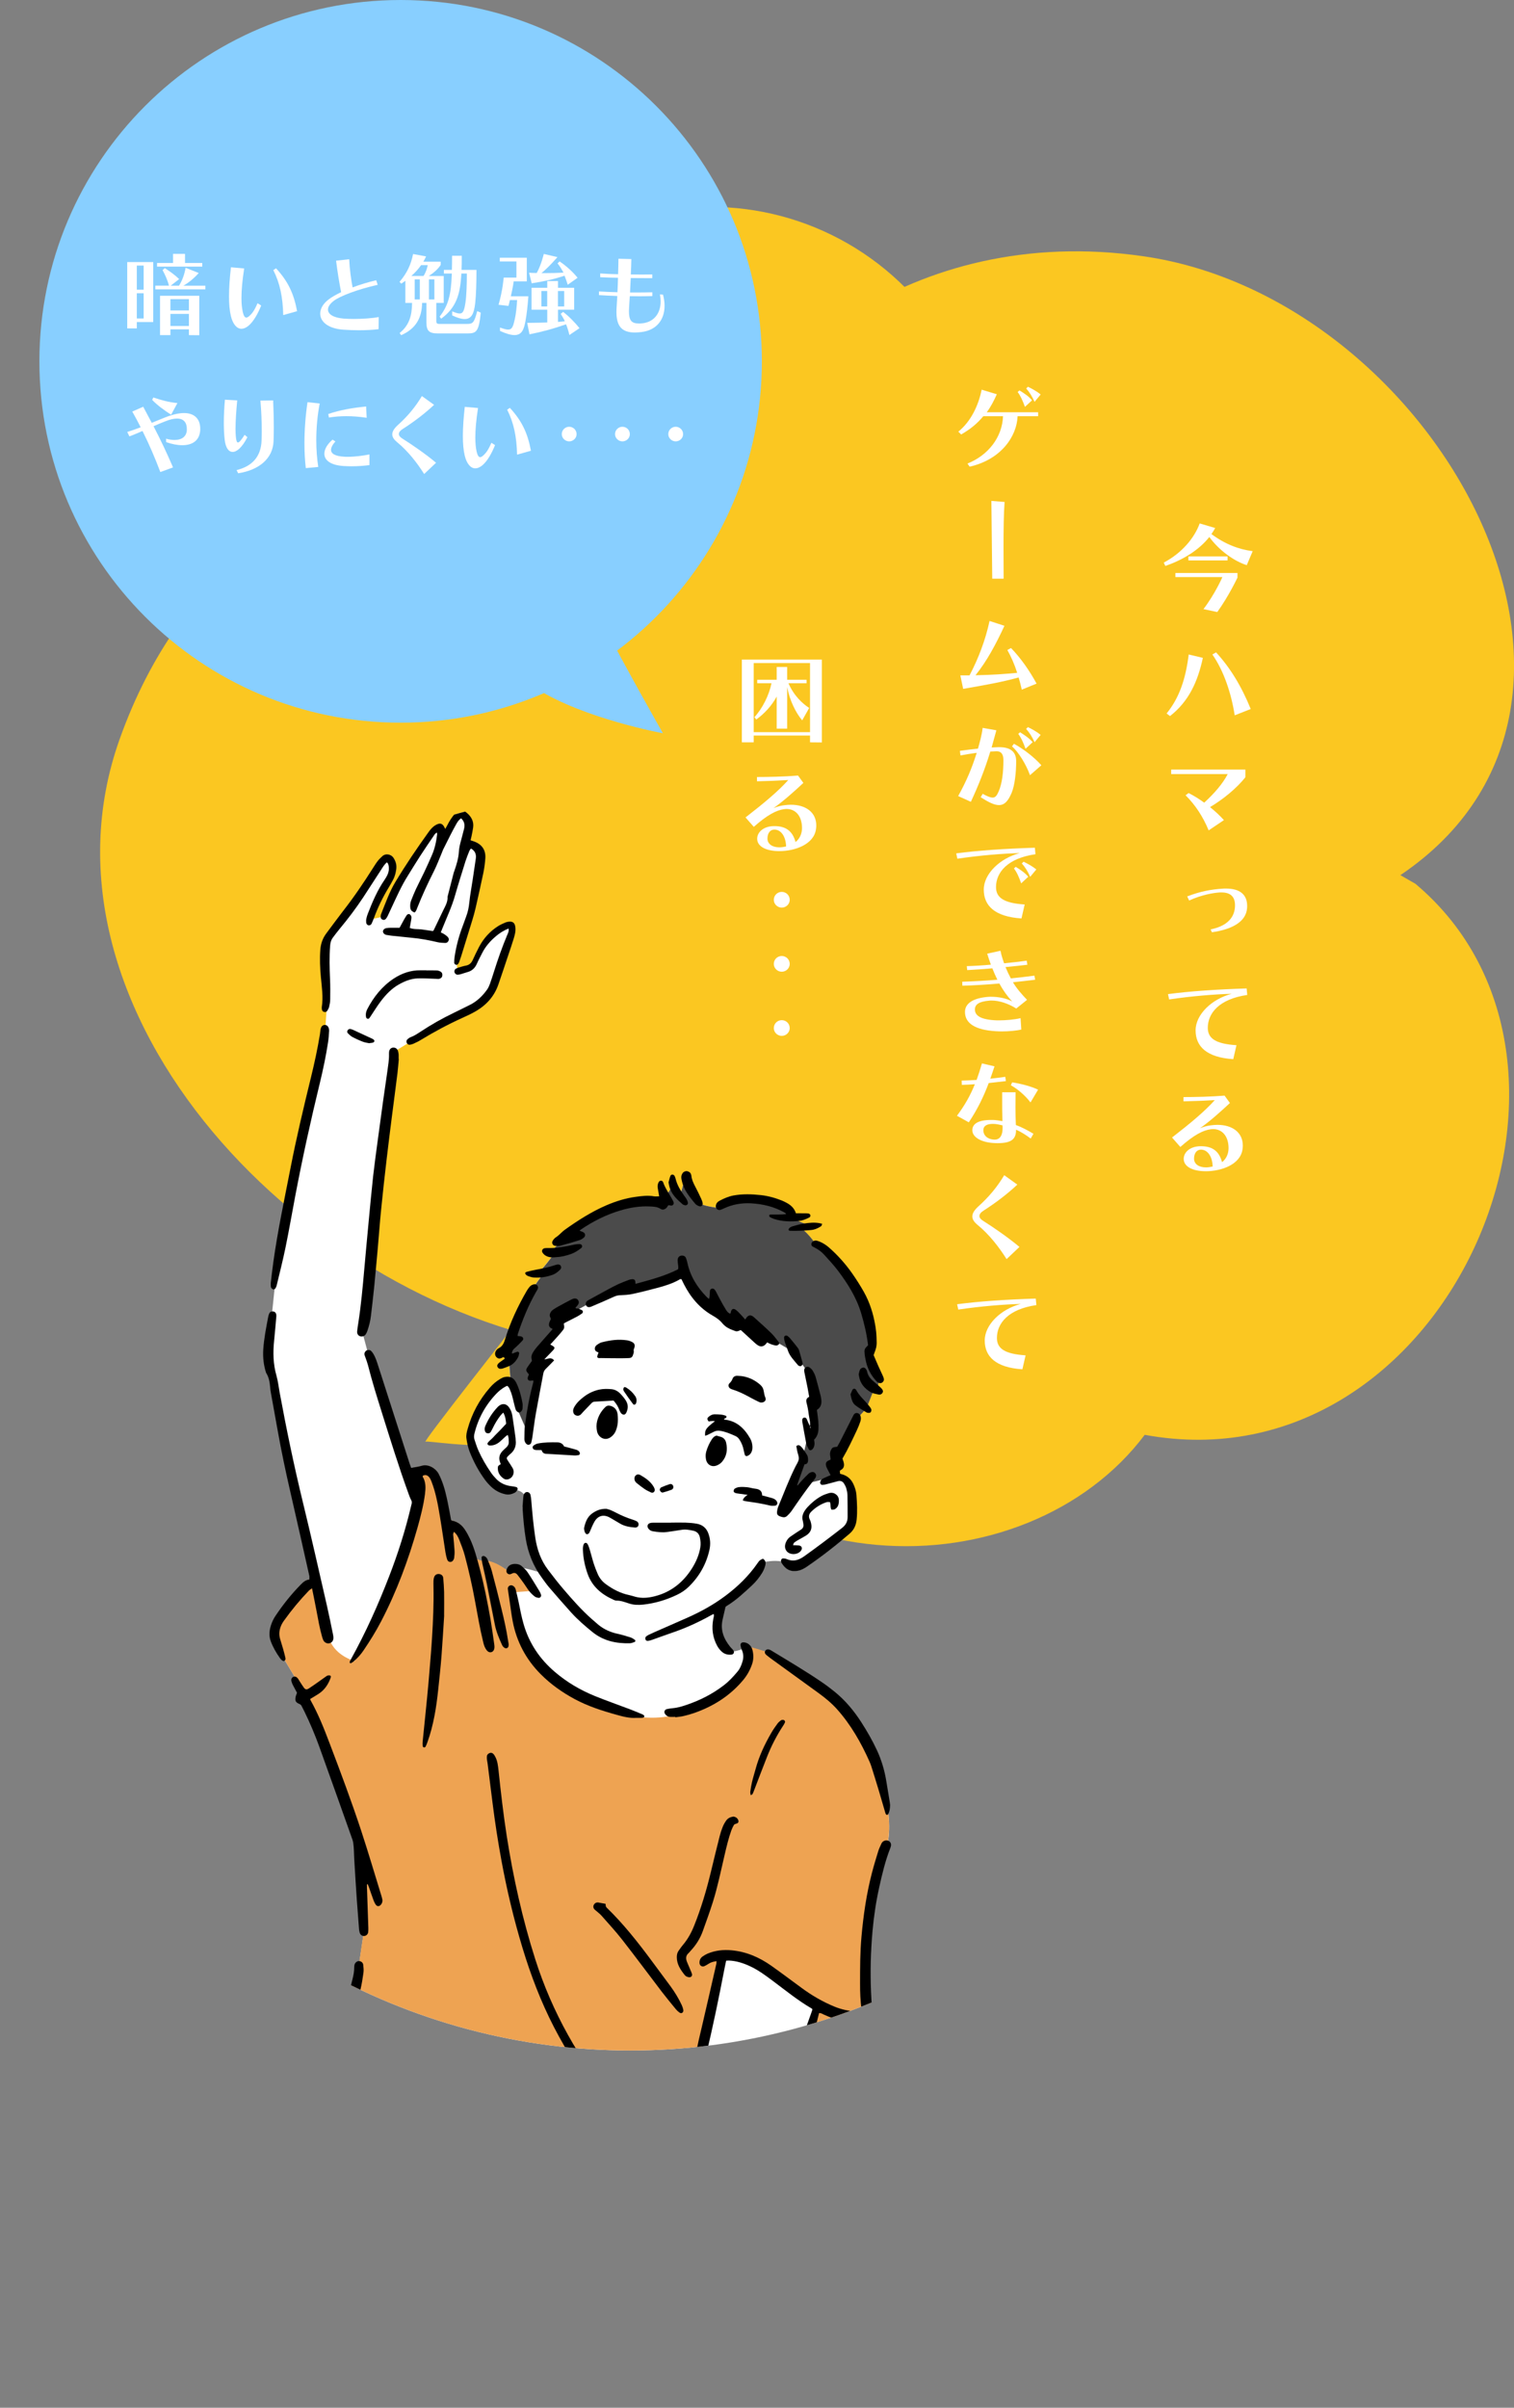 <?xml version="1.0" encoding="UTF-8"?><svg id="_レイヤー_2" xmlns="http://www.w3.org/2000/svg" xmlns:xlink="http://www.w3.org/1999/xlink" viewBox="0 0 300.47 477.7"><rect x="0" y="0" width="300.47" height="477.7" fill="#808080" stroke="none"/><defs><style>.cls-1{fill:#eea352;}.cls-1,.cls-2,.cls-3,.cls-4,.cls-5,.cls-6,.cls-7{stroke-width:0px;}.cls-8{clip-path:url(#clippath);}.cls-2{fill:none;}.cls-3{fill:#000;}.cls-4{fill:#4b4b4b;}.cls-5{fill:#fbc721;}.cls-6{fill:#fff;}.cls-7{fill:#88cfff;}</style><clipPath id="clippath"><circle class="cls-2" cx="125.09" cy="281.73" r="125.09"/></clipPath></defs><g id="sp2"><g id="mv-sp2"><path class="cls-5" d="M117.46,267.43l.52.08c26.88,50.27,86.03,48,109.2,17.16,59.84,10.99,96.57-73.31,53.72-109.33l-2.98-1.71c51.27-34.57,6.91-114.41-50.94-122.78-46.84-6.78-78.37,22.79-85.43,43.68-15.95-10.27-93.36-16.58-117.82,52.16-19.3,54.26,37.21,112.98,93.73,120.74Z"/><path class="cls-5" d="M84.46,286.04c.96-.53,30.36,6.2,53.84-12.58l-29.48-19.12c-7.4,9.54-25.32,32.23-24.36,31.7Z"/><circle class="cls-5" cx="141.06" cy="95.55" r="54.5"/><path class="cls-6" d="M247.44,112.13c-2.39-.75-5.4-2.8-7.44-5.59-2.06,2.62-5.32,4.59-8.73,5.74l-.31-.66c3.57-1.87,6.09-4.88,7.13-7.77l3.08.91c-.23.42-.48.81-.75,1.2,2.7,2,5.44,3.05,8.19,3.39l-1.18,2.78ZM238.84,120.85c2.33-3.06,3.76-6.36,3.76-6.36h-9.33v-.81h12.32v.91s-1.7,3.64-4.01,6.84l-2.74-.58ZM235.85,111.19v-.79h7.77v.79h-7.77Z"/><path class="cls-6" d="M231.53,141.55c2.54-3.12,3.8-6.92,4.38-11.7l2.81.67c-1.02,4.78-2.83,8.67-6.52,11.55l-.68-.52ZM245.04,141.92c-.68-4.38-2.18-8.85-4.43-12.07l.73-.42c2.8,3.03,5.07,6.77,6.88,11.24l-3.18,1.25Z"/><path class="cls-6" d="M239.88,164.76c-1.16-2.78-2.64-5.03-4.59-6.98l.6-.44c1.04.52,2.1,1.18,3.1,1.91,2-1.83,3.72-3.82,4.66-5.67h-11.22v-.89h14.73v1.52c-1.75,2.2-4.43,4.39-7.02,5.92,1.04.83,1.99,1.72,2.76,2.58l-3.03,2.04Z"/><path class="cls-6" d="M240.26,184.39c2.85-.56,4.61-2,4.82-4.3.02-.17.02-.35.02-.5,0-1.64-.85-2.53-2.68-2.53h-.31c-1.33.08-3.66.48-6.11,1.6l-.39-.81c2.66-1.02,4.76-1.39,7.02-1.54.23-.02.44-.02.66-.02,2.83,0,4.22,1.23,4.22,3.45,0,.15,0,.31-.02.46-.21,2.74-3.1,4.22-6.98,4.76l-.25-.58Z"/><path class="cls-6" d="M244.76,210.14c-5.38-.35-7.48-2.58-7.48-5.72s3.22-6.23,7.15-7.25c-3.24.08-8,.46-12.4,1.12l-.23-1.06c4.4-.58,9.72-.94,15.61-1.12l.12,1.29c-5.65.81-7.83,3.68-7.83,6.52,0,2.06,1.48,3.18,5.69,3.45l-.64,2.78Z"/><path class="cls-6" d="M232.61,225.68c3.85-2.99,6.48-5.2,8.48-7.42-1.52.1-4.2.21-6.21.25v-.85c2.16,0,5.42-.06,8.15-.29l1.06,1.47c-2.06,1.91-3.91,3.57-5.94,5.01.77-.33,1.48-.5,2.14-.58.46-.06.89-.1,1.31-.1,3.01,0,5.05,1.54,5.05,4.11,0,.25-.02.5-.06.75-.42,3.01-4.16,4.34-7.27,4.34-2.76,0-4.4-.98-4.4-2.45,0-1.33,1.29-2.51,3.39-2.51s3.59.79,4.22,3.16c.79-.6,1.29-1.62,1.29-2.76,0-2.43-1.29-3.8-3.08-3.8-.15,0-.31.02-.48.04-1.48.19-3.32,1.12-6.01,3.51l-1.66-1.89ZM238.34,228.09c-.85,0-1.37.73-1.37,1.79s.96,1.73,2.35,1.73c.42,0,.87-.06,1.35-.17-.06-1.99-1-3.35-2.33-3.35Z"/><path class="cls-6" d="M201.95,82.59c-.15,3.97-3.26,8.58-9.52,10l-.42-.62c4.14-1.66,6.9-5.24,7.05-9.39h-3.91c-1.21,1.45-2.54,2.56-4.4,3.62l-.56-.56c2.47-2,3.99-5.15,4.63-8.33l3.01.91c-.58,1.29-1.2,2.51-2,3.57h10.2v.79h-4.07ZM203.41,80.72c-.44-1.23-.91-2.24-1.45-2.95l.37-.31c.94.58,1.81,1.14,2.49,1.97l-1.41,1.29ZM205.32,79.72c-.5-1.1-1.04-1.97-1.66-2.64l.35-.35c.83.42,1.68.85,2.52,1.54l-1.21,1.45Z"/><path class="cls-6" d="M196.92,114.82l-.17-15.44,2.62.21c-.17,2.2-.21,5.57-.21,8.92,0,2.24.02,4.47.02,6.3h-2.26Z"/><path class="cls-6" d="M202.78,136.82c-.17-.81-.39-1.6-.62-2.41-3.2.89-6.59,1.5-11.01,2.26l-.56-2.68h1.83c1.83-3.51,3.14-7,3.97-10.79l2.95.96c-1.72,3.7-3.43,6.92-5.74,9.81,3.28-.06,5.9-.25,8.27-.48-.52-1.66-1.2-3.2-1.95-4.53l.73-.39c1.95,2.02,3.66,4.47,5.07,7.06l-2.95,1.2Z"/><path class="cls-6" d="M195.01,157.49c.92.5,1.54.75,1.99.75.56,0,.85-.42,1.2-1.23.69-1.6.94-3.8.94-6.23,0-1.2-.5-1.73-1.33-1.73h-.04l-1.23.06c-1.14,3.68-2.29,6.57-3.86,9.97l-2.52-1.14c1.66-3.01,2.7-5.46,3.68-8.58-1,.14-2.14.31-3.22.52l-.12-.91c1.21-.17,2.45-.33,3.59-.44.35-1.25.75-2.62.93-4.12l2.72.48c-.33,1.23-.64,2.35-.94,3.41l1.27-.06h.27c2.18,0,3.33.91,3.33,2.76,0,2.26-.27,4.8-.91,6.32-.71,1.68-1.45,2.41-2.51,2.41-.92,0-2.06-.56-3.62-1.56l.39-.67ZM204.41,153.79c-.79-2.2-2.31-4.61-3.57-5.72l.39-.5c1.75.93,3.99,2.62,5.44,4.26l-2.26,1.97ZM203.53,148.56c-.44-1.25-.91-2.26-1.45-2.95l.37-.33c.94.6,1.79,1.16,2.49,1.97l-1.41,1.31ZM205.32,147.25c-.5-1.1-1.06-1.97-1.68-2.64l.37-.35c.83.42,1.66.85,2.52,1.54l-1.21,1.45Z"/><path class="cls-6" d="M202.72,182.22c-5.38-.35-7.48-2.58-7.48-5.72s3.22-6.23,7.15-7.25c-3.24.08-8,.46-12.39,1.12l-.23-1.06c4.4-.58,9.72-.94,15.61-1.12l.12,1.29c-5.65.81-7.83,3.68-7.83,6.52,0,2.06,1.48,3.18,5.69,3.45l-.64,2.78ZM202.66,175.26c-.42-1.25-.89-2.26-1.43-2.95l.35-.33c.94.58,1.81,1.16,2.49,1.97l-1.41,1.31ZM204.45,173.95c-.5-1.1-1.04-1.97-1.66-2.64l.35-.35c.83.42,1.68.85,2.53,1.54l-1.21,1.45Z"/><path class="cls-6" d="M202.68,204.26c-.92.23-2.47.37-3.87.37-.42,0-.83-.02-1.21-.04-4.03-.25-6.09-1.54-6.09-3.82,0-1.66,1.54-2.74,4.57-2.99.21-.02.42-.02.64-.02,1.41,0,3.12.31,4.16.94-.94-1.02-1.79-2.18-2.54-3.57-2.43.21-4.93.37-7.34.44l-.04-.79c2.29-.08,4.66-.21,6.98-.4-.35-.71-.69-1.47-1-2.26-1.73.15-3.45.27-4.99.35l-.08-.79c1.45-.04,3.1-.13,4.78-.29-.25-.69-.5-1.43-.73-2.18l2.64-.58c.17.91.44,1.7.71,2.49,1.58-.15,3.3-.35,4.49-.52l.13.81c-1.2.15-2.83.31-4.34.46.33.79.67,1.52,1.06,2.24,1.56-.15,3.28-.35,4.68-.54l.15.81c-1.33.17-2.95.35-4.41.5.75,1.25,1.72,2.37,2.8,3.49l-2.14,1.72c-1.6-1-3.37-1.58-4.9-1.58-.15,0-.31,0-.46.02-2.06.17-2.85.77-2.85,1.75,0,1.21,1.12,2.04,4.36,2.16h.42c1.31,0,3.14-.15,4.28-.44l.15,2.26Z"/><path class="cls-6" d="M189.92,221.37c1.58-2.12,2.68-4.09,3.55-6.26-.92.06-1.81.12-2.58.13l-.04-.85c.83-.02,1.85-.06,2.97-.13.37-1.02.71-2.1,1.06-3.28l2.49.58c-.27.85-.56,1.66-.83,2.45,1.02-.1,2.04-.23,2.97-.37l.12.85c-1.08.13-2.26.27-3.41.39-1.04,2.78-2.26,5.24-3.95,7.79l-2.33-1.29ZM204.55,225.88c-.93-.69-1.95-1.35-2.91-1.74v.1c0,1.81-1,2.56-3.62,2.56-.23,0-.48,0-.75-.02-2.45-.12-4.3-1.12-4.3-2.54,0-1.29,1.2-2.04,3.74-2.04h.37c.62.02,1.23.13,1.87.23-.06-1.46-.06-2.76-.06-3.97v-1.75h2.66c0,.91-.02,1.91-.02,2.99s.02,2.26.08,3.51c1.2.42,2.51,1.14,3.49,1.73l-.54.94ZM197.4,226.1c1.08,0,1.58-.87,1.58-2.33v-.08q0-.21-.02-.42c-.54-.1-1.14-.29-1.89-.29-1.16,0-1.91.35-1.91,1.27,0,1.02.81,1.77,2.1,1.85h.14ZM204.51,218.71c-1.12-1.45-2.6-2.68-3.89-3.39l.25-.58c1.7.25,3.76.79,5.15,1.45l-1.5,2.53Z"/><path class="cls-6" d="M199.77,249.81c-1.48-2.35-3.43-4.88-5.76-6.79-.66-.54-1.04-1.08-1.04-1.68s.37-1.23,1.2-1.99c2.14-1.93,3.74-3.87,5.13-6.19l2.6,1.87c-1.87,1.75-4.12,3.51-6.75,5.19-.52.33-.77.69-.77,1.04,0,.33.23.64.71.94,2.14,1.35,4.99,3.32,7.23,5.19l-2.54,2.41Z"/><path class="cls-6" d="M202.91,271.67c-5.38-.35-7.48-2.58-7.48-5.72s3.22-6.23,7.15-7.25c-3.24.08-8,.46-12.4,1.12l-.23-1.06c4.4-.58,9.72-.94,15.61-1.12l.12,1.29c-5.65.81-7.83,3.68-7.83,6.52,0,2.06,1.48,3.18,5.69,3.45l-.64,2.78Z"/><path class="cls-6" d="M160.76,147.28v-1.35h-11.18v1.35h-2.35v-16.42h15.88v16.44l-2.35-.02ZM160.76,131.55h-11.18v13.71h11.18v-13.71ZM159.21,142.92c-1.29-1.5-2.52-4.03-2.99-6.61v8.25h-2.08v-6.36c-.94,1.77-2.45,3.41-4.05,4.55l-.37-.46c1.64-1.79,2.91-4.38,3.39-6.73h-2.83v-.69h3.86v-2.54h2.08v2.54h3.85v.69h-3.59c1.08,2.49,2.78,4.03,4.11,4.9l-1.39,2.47Z"/><path class="cls-6" d="M147.96,162.18c3.85-2.99,6.48-5.2,8.48-7.42-1.52.1-4.2.21-6.21.25v-.85c2.16,0,5.42-.06,8.15-.29l1.06,1.46c-2.06,1.91-3.91,3.57-5.94,5.01.77-.33,1.48-.5,2.14-.58.46-.06.89-.1,1.31-.1,3.01,0,5.05,1.54,5.05,4.11,0,.25-.02.5-.06.75-.42,3.01-4.16,4.34-7.27,4.34-2.76,0-4.4-.98-4.4-2.45,0-1.33,1.29-2.51,3.39-2.51s3.59.79,4.22,3.16c.79-.6,1.29-1.62,1.29-2.76,0-2.43-1.29-3.8-3.08-3.8-.15,0-.31.02-.48.04-1.48.19-3.32,1.12-6.01,3.51l-1.66-1.89ZM153.68,164.59c-.85,0-1.37.73-1.37,1.79s.96,1.73,2.35,1.73c.42,0,.87-.06,1.35-.17-.06-1.99-1-3.35-2.33-3.35Z"/><path class="cls-6" d="M155.15,180.07c-.85,0-1.58-.69-1.58-1.54,0-.91.73-1.58,1.58-1.58s1.58.67,1.58,1.58c0,.85-.73,1.54-1.58,1.54Z"/><path class="cls-6" d="M155.15,192.79c-.85,0-1.58-.69-1.58-1.54,0-.91.73-1.58,1.58-1.58s1.58.67,1.58,1.58c0,.85-.73,1.54-1.58,1.54Z"/><path class="cls-6" d="M155.15,205.52c-.85,0-1.58-.69-1.58-1.54,0-.91.73-1.58,1.58-1.58s1.58.67,1.58,1.58c0,.85-.73,1.54-1.58,1.54Z"/><path class="cls-7" d="M106.58,136.68l13.35-12.45c3.55,7,11.63,21.25,11.63,21.25,0,0-15.64-2.88-24.98-8.8h0Z"/><path class="cls-7" d="M151.2,71.69c0,39.59-32.1,71.69-71.69,71.69-39.59,0-71.69-32.1-71.69-71.69C7.82,32.1,39.92,0,79.51,0c39.59,0,71.69,32.1,71.69,71.69Z"/><path class="cls-6" d="M27.15,63.89v1.27h-1.9v-13.17h5.16v11.9h-3.26ZM28.51,52.69h-1.36v4.78h1.36v-4.78ZM28.51,58.19h-1.36v5h1.36v-5ZM30.82,57.4v-.73h2.71c-.29-1.15-.82-2.26-1.27-3.08l.45-.39c.86.54,1.93,1.29,2.85,2.17l-1.68,1.31h1.65c.68-1.11,1.06-2.2,1.31-3.55l2.6,1.04c-.86.97-2.01,1.95-3.05,2.51h4.37v.73h-9.93ZM31.17,52.9v-.72h3.17v-1.81h2.38v1.81h3.42v.72h-8.98ZM37.49,66.49v-1.15h-3.67v1.15h-2.06v-7.81h7.79v7.83l-2.06-.02ZM37.49,59.35h-3.67v2.24h3.67v-2.24ZM37.49,62.28h-3.67v2.4h3.67v-2.4Z"/><path class="cls-6" d="M51.84,60.61c-.36.9-.73,1.63-1.08,2.22-.97,1.63-1.97,2.4-2.85,2.4s-1.68-.86-2.08-2.49c-.27-1.11-.38-2.42-.38-3.92,0-1.7.14-3.66.38-5.79l2.63.23c-.36,2.31-.54,4.28-.54,5.88,0,1.06.09,1.97.25,2.71.18.77.38,1.16.72,1.16.27,0,.63-.29,1.13-.88.32-.39.7-1.04,1.09-1.97l.72.45ZM56.21,62.51c-.09-3.58-.65-6.31-1.97-8.92l.54-.36c2.4,2.6,3.53,5.02,4.18,8.51l-2.74.77Z"/><path class="cls-6" d="M75.15,65.3c-1,.14-2.44.22-3.89.22-1.08,0-2.17-.04-3.12-.11-3.06-.22-4.59-1.61-4.59-3.19,0-.97.57-1.99,1.7-2.83.63-.48,1.47-.95,2.45-1.42-.34-1.67-.73-4.05-1-6.25l2.6-.29c.09,1.94.39,4.14.68,5.59,1.47-.56,3.08-1.04,4.68-1.42l.3.91c-3.8.84-7.51,2.22-8.76,3.21-.73.57-1.11,1.16-1.11,1.7,0,.88,1,1.61,3.1,1.79.61.05,1.33.07,2.06.07,1.76,0,3.69-.14,4.91-.38l-.02,2.38Z"/><path class="cls-6" d="M86.87,66.15c-1.76,0-2.24-.56-2.24-2.2v-3.85h-.86c-.04,2.8-1.11,5.09-4.16,6.4l-.3-.43c1.88-1.51,2.45-3.4,2.47-5.97h-1.33v-4.39c-.27.2-.54.39-.82.57l-.34-.36c1.49-1.72,2.29-3.48,2.69-5.52l2.58.47c-.16.36-.34.72-.54,1.04h3.44v.65c-.52.82-1.4,1.59-2.36,2.2h2.96v5.34h-1.47v3.6c0,.52.23.57.7.57h5.32c1.2,0,1.47-.13,2.1-2.54l.7.3c-.36,3.78-.9,4.12-2.58,4.12h-5.95ZM83.57,52.6c-.56.81-1.2,1.51-1.94,2.15h2.42c.48-.73.7-1.49.84-2.15h-1.33ZM83.32,55.43h-1.02v3.98h1.02v-3.98ZM86.21,55.43h-1.08v3.98h1.08v-3.98ZM89.72,61.77c.66.27,1.15.43,1.49.43.72,0,.93-.63,1.17-2.2.21-1.52.27-3.67.27-5.73h-1.09c-.2,4.05-.97,6.76-4.01,8.96l-.3-.41c1.68-2.17,2.28-4.21,2.42-8.55h-1.58v-.72h1.59c.02-.86.04-1.79.04-2.81h1.92c0,1,0,1.94-.04,2.81h2.96c0,2.54-.07,4.95-.25,6.58-.23,2.08-.73,3.17-2.1,3.17-.63,0-1.43-.23-2.47-.72v-.81Z"/><path class="cls-6" d="M99.23,64.98c.72.27,1.24.41,1.61.41.81,0,1-.65,1.31-1.99.25-1.09.41-2.58.48-3.87h-1.43c-.09.34-.18.81-.29,1.16l-1.97-.22c.86-2.97,1.02-5.39,1.02-5.39h2.53v-3.21h-3.3v-.73h5.36v4.68h-2.6s-.13,1.11-.57,2.97h3.48c-.14,1.92-.32,3.51-.56,4.82-.3,1.72-.72,2.87-2.19,2.87-.7,0-1.61-.25-2.88-.82v-.68ZM113,66.47c-.16-.73-.39-1.45-.66-2.13-2.49.88-4.82,1.51-7.26,1.99l-.45-2.28h.68c1.09,0,2.26-.04,3.3-.07v-2.53h-3.12v-4.35h3.12v-1.34h2.13v1.34h3.21v4.35h-3.21v2.42c.5-.04.84-.09,1.36-.13-.2-.45-.57-1.08-.82-1.47l.47-.39c1.08.79,2.42,2.17,3.26,3.23l-2.01,1.36ZM112.67,56.49c-.2-.68-.41-1.22-.63-1.79-2.35.77-4.12,1.13-6.52,1.51l-.52-2.1c.61.04.88.05,1.52.05.93-1.68,1.4-3.78,1.4-3.78l2.71.63s-1.76,2.06-3.17,3.17h.91c1.09,0,2.28-.02,3.46-.09-.34-.63-.73-1.29-1.18-1.83l.41-.39c1.24.84,2.51,1.94,3.57,3.24l-1.95,1.38ZM108.6,57.74h-1.15v3.06h1.15v-3.06ZM111.97,57.74h-1.24v3.06h1.24v-3.06Z"/><path class="cls-6" d="M131.59,58.48c.2.77.3,1.51.3,2.19,0,2.85-1.68,4.87-4.59,5.21-.47.05-.9.09-1.29.09-2.58,0-3.67-1.22-3.67-4.09,0-.32.02-.66.04-1.02.05-.72.09-1.4.13-2.13-1.38-.05-2.53-.11-3.64-.18v-.73c1.13.07,2.29.13,3.67.16.05-1.09.09-1.76.11-2.87-1.33-.02-2.42-.05-3.53-.11v-.75c1.13.09,2.22.13,3.55.16.04-1.11.05-2.15.07-3.08l2.56.07c-.02.91-.05,1.97-.11,3.05.73,0,1.47.02,2.19.02s1.42-.02,2.08-.02v.73c-1.34,0-2.81,0-4.28-.02-.04,1.11-.11,1.77-.14,2.87h1.24c1.11,0,2.19-.02,3.19-.04v.75c-.82.02-1.68.04-2.58.04-.63,0-1.25-.02-1.9-.02l-.13,2.11c-.02.3-.04.59-.04.84,0,1.86.5,2.47,1.97,2.47.18,0,.34,0,.54-.02,2.22-.16,3.78-1.76,3.78-4.35,0-.43-.05-.9-.14-1.4l.63.05Z"/><path class="cls-6" d="M31.83,93.68c-1.08-2.85-2.19-5.46-3.55-8.17-.97.41-1.5.66-2.6,1.07l-.43-.88c.95-.29,1.54-.5,2.67-.93-.54-1.06-1.09-2.1-1.67-3.12l2.17-.95,1.7,3.19,2.38-.97c1.63-.66,2.96-.97,4.01-.97,2.22,0,3.23,1.31,3.23,3.1v.25c-.11,2.11-1.56,3.03-3.57,3.03-.97,0-2.06-.22-3.19-.61l-.02-.68c.63.18,1.2.25,1.68.25,1.49,0,2.37-.72,2.44-1.94v-.25c0-1.25-.61-2.06-1.95-2.06-.63,0-1.42.18-2.38.57-.84.34-1.6.64-2.28.95,1.4,2.69,2.62,5.27,3.87,8.17l-2.53.93ZM33.96,82.28c-1.33-.86-2.67-1.81-3.76-2.94l.23-.48c1.56.52,2.97.93,4.78,1.11l-1.25,2.31Z"/><path class="cls-6" d="M49.1,86.74c-1.04,2.01-2.08,2.92-2.92,2.92s-1.4-.86-1.58-2.36c-.13-1.06-.18-2.2-.18-3.4,0-1.43.07-2.97.22-4.6l2.44.14c-.2,2.06-.34,4.1-.34,5.66,0,.5.02.97.05,1.36.07.9.2,1.33.43,1.33.27,0,.68-.5,1.33-1.52l.56.48ZM46.93,93.27c3.19-.77,4.86-2.74,4.98-5.84.02-.59.04-1.22.04-1.88,0-1.9-.09-4.03-.27-6.07l2.53-.04c.07,1.7.13,3.62.13,5.39,0,.97-.02,1.88-.05,2.69-.13,3.39-2.78,5.72-7.02,6.38l-.32-.63Z"/><path class="cls-6" d="M60.69,92.87c-.18-1.52-.27-3.21-.27-4.95,0-2.69.22-5.52.61-8.13l2.42.27c-.45,2.28-.68,4.82-.68,7.29,0,1.83.14,3.64.39,5.29l-2.47.23ZM73.31,92.28c-1.11.14-2.33.23-3.55.23-.52,0-1.02-.02-1.54-.05-2.69-.16-3.85-1.2-3.85-2.44,0-.9.59-1.9,1.63-2.8l.56.36c-.56.63-.86,1.2-.86,1.67,0,.75.77,1.25,2.6,1.36.23.02.47.02.7.02,1.45,0,3.06-.22,4.32-.47v2.11ZM72.77,82.89c-1.42-.22-2.76-.32-4.03-.32-1.2,0-2.35.09-3.46.27l-.13-.7c2.28-.79,4.8-1.22,7.51-1.49l.11,2.24Z"/><path class="cls-6" d="M84.18,94.05c-1.38-2.19-3.19-4.53-5.36-6.31-.61-.5-.97-1-.97-1.56s.34-1.15,1.11-1.85c1.99-1.79,3.48-3.6,4.77-5.75l2.42,1.74c-1.74,1.63-3.83,3.26-6.27,4.82-.48.3-.72.64-.72.97,0,.3.21.59.66.88,1.99,1.25,4.64,3.08,6.72,4.82l-2.37,2.24Z"/><path class="cls-6" d="M98.25,88.3c-.36.9-.73,1.63-1.08,2.22-.97,1.63-1.97,2.4-2.85,2.4s-1.68-.86-2.08-2.49c-.27-1.11-.38-2.42-.38-3.92,0-1.7.14-3.66.38-5.79l2.63.23c-.36,2.31-.54,4.28-.54,5.88,0,1.06.09,1.97.25,2.71.18.77.38,1.16.72,1.16.27,0,.63-.29,1.13-.88.32-.39.7-1.04,1.09-1.97l.72.45ZM102.62,90.2c-.09-3.58-.65-6.31-1.97-8.92l.54-.36c2.4,2.6,3.53,5.02,4.18,8.51l-2.74.77Z"/><path class="cls-6" d="M112.96,87.57c-.79,0-1.47-.65-1.47-1.43,0-.84.68-1.47,1.47-1.47s1.47.63,1.47,1.47c0,.79-.68,1.43-1.47,1.43Z"/><path class="cls-6" d="M123.53,87.57c-.79,0-1.47-.65-1.47-1.43,0-.84.68-1.47,1.47-1.47s1.47.63,1.47,1.47c0,.79-.68,1.43-1.47,1.43Z"/><path class="cls-6" d="M134.1,87.57c-.79,0-1.47-.65-1.47-1.43,0-.84.68-1.47,1.47-1.47s1.47.63,1.47,1.47c0,.79-.68,1.43-1.47,1.43Z"/><g class="cls-8"><path class="cls-6" d="M186.53,477.6c-.18,0-.36-.08-.56-.25-.12-.1-.23-.22-.33-.34l-.4-.5-55.68-6.96-2.71,3.91c-.14.21-.28.42-.44.6-.14.16-.34.25-.54.25-.14,0-.28-.04-.4-.13-.26-.19-.35-.53-.2-.85.12-.26.27-.51.43-.75l2.06-3.25-14.54-1.81-.03.06c-.56,1.01-1.12,2.02-1.7,3.02-.45.76-1.01,1.44-1.74,2.07-.17.14-.37.26-.55.31-.04,0-.07.02-.11.02-.12,0-.23-.05-.3-.15-.08-.09-.11-.2-.08-.32.04-.21.13-.44.26-.7.37-.68.74-1.36,1.11-2.03.4-.73.8-1.46,1.19-2.2l.16-.3-43.87-5.46c-.56.42-1.11.79-1.75,1.14-.19.11-.43.19-.71.26-.09.02-.18.03-.27.03-.4,0-.77-.21-.98-.56-.27-.45-.2-.92.2-1.32l.23-.23-2.08-1.69-.05.11c-.11.22-.22.4-.36.55-.09.11-.2.16-.31.16s-.22-.05-.32-.16c-.11-.11-.22-.23-.27-.36l-.13-.29c-.14-.31-.29-.64-.36-.97-.73-3.69-1.44-7.39-2.13-11.09-.3-1.65-.45-3.18-.44-4.67.01-2.43.64-4.64,1.87-6.57.36-.56.54-1.11.57-1.7.1-2.06.55-4.09.99-6.06l.18-.79c1.33-6.03,2.88-12.1,4.38-17.98.44-1.73.88-3.46,1.32-5.18.99-3.94,1.97-7.87,2.94-11.81.17-.69.34-1.51.33-2.35,0-.16.02-.32.05-.46.1-.37.43-.65.78-.65h.08l.03-.08.76-5.14-.07-.03c-.24-.08-.42-.28-.51-.54-.06-.2-.1-.42-.12-.65l-.06-.82c-.13-1.65-.26-3.31-.37-4.96-.19-2.75-.36-5.49-.52-8.24-.02-.34-.03-.69-.04-1.04-.01-.44-.03-.88-.06-1.32-.04-.49-.09-1-.26-1.47-2.19-6.17-4.38-12.34-6.6-18.5-.82-2.28-1.8-4.6-2.91-6.88-.12-.25-.25-.49-.37-.73l-.21-.41c-.1-.2-.25-.33-.46-.43-.7-.29-.84-.55-.72-1.25.03-.19.1-.38.17-.57l.09-.28-.26-.54c-.19-.36-.39-.72-.57-1.09-.12-.24-.21-.48-.27-.71-.09-.37.04-.66.35-.78l.11-.04-.02-.11-1.94-3.24-.08.04c-.36-.02-.57-.28-.77-.57-.79-1.13-1.37-2.19-1.77-3.25-.38-1.01-.33-2.12.13-3.4.2-.55.47-1.08.78-1.55,1.49-2.24,3.17-4.32,4.98-6.18.5-.52.98-.95,1.68-1.02h.09s0-.27,0-.35c0-.17.02-.33-.02-.48l-.78-3.48c-.99-4.43-1.99-8.86-3.01-13.28-.99-4.27-1.8-8.2-2.48-12.02l-1.31-7.31c-.07-.4-.14-.79-.17-1.19-.08-1.01-.22-2.08-.83-3.04-.46-1.43-.65-2.98-.54-4.6.13-1.98.51-3.96.87-5.87l.1-.53c.04-.22.1-.44.18-.64.08-.2.22-.33.42-.38l.06-.02.47-4.55h-.11s-.1,0-.1,0c-.14-.06-.31-.19-.35-.32-.05-.15-.05-.32-.05-.52,0-.09,0-.19,0-.29l.16-1.3c.11-.93.22-1.87.35-2.81.7-5.02,1.7-10.08,2.67-14.97.24-1.22.48-2.44.72-3.66,1.2-6.18,2.67-12.34,4.08-18.09.79-3.23,1.36-5.95,1.78-8.56.03-.15.04-.3.05-.46.02-.17.03-.35.06-.51.04-.2.11-.37.2-.5.13-.18.33-.28.56-.28h.09l.02-.09.17-2.71-.12.03s-.09.01-.13.01c-.04,0-.08,0-.12-.01-.2-.04-.32-.18-.37-.4-.04-.17-.05-.33-.03-.45.27-1.7.09-3.4-.08-5.05l-.1-.95c-.2-2.05-.23-3.76-.11-5.38.09-1.23.48-2.28,1.18-3.22l1.06-1.42c.74-1,1.48-2,2.24-2.98,1.91-2.46,3.86-5.26,5.95-8.56.33-.51.64-1,.99-1.46.22-.28.49-.54.75-.78l.12-.12c.22-.21.52-.32.85-.32.5,0,.96.25,1.23.68.43.69.61,1.39.52,2.09-.11.86-.31,1.54-.63,2.12-.28.52-.56,1.03-.87,1.54-1.17,1.94-2.17,3.99-2.95,6.11l-.06.17h.15s1.42-.33,1.42-.33v-.07c0-.18,0-.37.07-.52.19-.46.37-.93.55-1.39.65-1.67,1.33-3.39,2.27-4.96,1.84-3.07,4.01-6.33,6.63-9.97.32-.44.72-.94,1.29-1.27.16-.1.33-.19.51-.25.12-.04.22-.05.32-.05.27,0,.48.13.67.42.07.1.12.2.19.33l.21.4.25-.44c.1-.17.18-.32.25-.46.44-.88.93-1.62,1.5-2.27.39-.45.75-.65,1.11-.65.33,0,.71.18,1.14.54.93.79,1.33,1.72,1.19,2.77-.06.45-.15.89-.24,1.33l-.08.39c-.03.17-.08.34-.12.53l-.09.36.31.1c.17.06.34.11.5.17,1.52.57,2.24,1.66,2.13,3.24-.07.99-.21,1.97-.4,2.9-.48,2.31-.99,4.58-1.52,6.9-.16.71-.37,1.47-.67,2.45-.59,1.95-1.2,3.9-1.81,5.85l-.4,1.28c-.12.37-.25.74-.38,1.11-.06.16-.13.29-.21.41-.03.04-.08.08-.14.11l-.05.03v.06c0,.24.02.49.07.72l.02.11.1-.04c.07-.03.15-.05.22-.07l.3-.09c.36-.11.73-.22,1.11-.28.67-.12,1.13-.49,1.44-1.18.45-1,.85-1.81,1.24-2.56.9-1.73,2.17-3.12,3.77-4.12.39-.25.83-.44,1.26-.63l.13-.06c.17-.08.38-.13.63-.16.1-.01.19-.02.28-.02.59,0,.88.29.97.97.1.75-.08,1.5-.28,2.19-.26.85-.54,1.7-.83,2.55l-.7,2.1c-.51,1.53-1.02,3.05-1.55,4.57-.77,2.21-2.26,3.97-4.43,5.23-.84.48-1.72.89-2.63,1.31-2.75,1.25-5.56,2.74-8.33,4.42-.46.28-.96.51-1.44.73-.21.09-.41.15-.66.17h-.01c-.16,0-.26-.04-.35-.13l-.05-.05-2.14,1.31.11.19c.06.15.09.33.11.49l.03.15c.01.07,0,.13,0,.2v.85s.02,0,.02,0l-.07.75c-.05.63-.11,1.26-.19,1.89-.19,1.53-.39,3.06-.59,4.59-.17,1.29-.34,2.59-.5,3.89l-.09.68c-.33,2.63-.67,5.26-.97,7.9-.34,2.97-.75,6.49-1.1,10.06-.16,1.58-.29,3.16-.42,4.75-.08,1-.16,1.99-.25,2.99-.23,2.54-.46,5.09-.71,7.63-.15,1.53-.33,3.06-.51,4.59l-.14,1.17c-.1.88-.32,1.81-.67,2.84-.09.26-.19.49-.32.7-.09.14-.21.25-.38.34l-.07.03.02.07c.19.75.55,2.06.75,2.78l.02.09.09-.02c.06-.01.12-.02.19-.02.17,0,.32.05.41.14.16.15.31.35.46.6.42.71.67,1.5.91,2.25,2.08,6.48,4.17,12.96,6.25,19.45.07.21.15.42.23.63l.15.39.08-.02c.22-.04.44-.08.66-.12.48-.08.94-.16,1.39-.3.21-.07.44-.1.66-.1,1.15,0,2.19.82,2.62,1.63.18.34.35.7.5,1.06.62,1.51,1.01,3.09,1.38,4.99.14.71.27,1.42.41,2.12l.18.97.08.08s.09.09.15.1c1.03.18,1.88.77,2.52,1.76.35.53.68,1.14.99,1.79.64,1.38,1.08,2.8,1.41,4.01.35.21.66.31,1,.36l.12.02-.02-.12c-.02-.17-.04-.34-.05-.51,0-.07.02-.13.06-.17.05-.05.13-.08.21-.08.06,0,.11.01.17.04.27.12.46.33.59.66l.08.21c1.47.25,2.96,1.2,3.73,1.75l.11.08.04-.13c.03-.11.08-.21.13-.32.28-.49.72-.72,1.41-.73.57,0,.98.14,1.3.43l.31.29c1.02.18,2.11.49,2.85.72l.24.07-.13-.21c-1.17-1.93-1.95-4.08-2.32-6.38-.27-1.65-.46-3.43-.61-5.76,0-.13,0-.26,0-.4v-.28s-.03,0-.03,0l.14-1.76c.01-.14.02-.26.05-.38v-.05s.03-.15.03-.15c-.41-.57-1.06-.79-1.42-.87h-.06s-.04.04-.04.04c-.13.19-.25.31-.38.38-.46.24-.89.36-1.32.36-.17,0-.34-.02-.51-.05-1.02-.22-1.93-.7-2.7-1.42-.5-.47-.91-.92-1.24-1.37-1.24-1.69-2.27-3.56-3.05-5.56-.29-.74-.49-1.56-.65-2.64-.09-.61.05-1.2.21-1.81.82-3.03,2.3-5.79,4.4-8.21.63-.73,1.33-1.31,2.08-1.74.25-.14.51-.28.77-.34.2-.05.39-.07.57-.07.16,0,.31.02.45.05l.13.03-.19-2.39-.12.05c-.41.17-.82.32-1.23.46-.1.04-.23.05-.39.05-.25,0-.4-.11-.52-.32-.09-.17-.06-.33.11-.53.12-.14.28-.26.43-.37.27-.2.46-.33.65-.46l.21-.14c0-.35-.12-.49-.3-.49h-.11c-.09.04-.17.08-.24.13-.04.02-.08.05-.12.06-.11.05-.22.08-.32.08-.17,0-.33-.07-.48-.2-.27-.24-.36-.62-.23-.98.11-.31.31-.54.58-.67.84-.41,1.12-1.13,1.35-1.89.95-3.1,2.35-6.22,4.28-9.55.15-.27.34-.53.56-.78.23-.27.53-.43.87-.46h.05s.16-.04.16-.04c.35-.51.7-.99.96-1.34l.12-.16h-.2c-.22.03-.44.04-.66.04-.16,0-.32,0-.48-.02-.31-.02-.66-.1-1.02-.23-.29-.11-.54-.23-.65-.54.01-.01.02-.02.04-.04.05-.05.1-.11.15-.12l.11-.03c.56-.15,1.12-.29,1.69-.39.4-.07.8-.15,1.2-.23.67-.72,1.39-1.64,1.87-2.29l.1-.13-.16-.02c-.37-.04-.69-.14-.98-.31-.23-.13-.45-.35-.59-.56-.09-.15-.11-.3-.04-.44.07-.15.22-.26.42-.3.1-.02.2-.03.3-.03.24,0,.4.01.56.01.31,0,.62-.01.93-.03l.48-.45.14-.14-.33-.03c-.19-.02-.36-.14-.44-.3-.08-.16-.08-.35,0-.52.16-.29.38-.54.61-.69.41-.26.76-.59,1.1-.92.25-.24.47-.44.7-.6,2.3-1.64,5.08-3.49,8.26-4.85,2.03-.87,3.93-1.41,5.8-1.66.72-.1,1.54-.21,2.34-.21.45,0,.86.03,1.25.1.12.02.25.03.37.03.1,0,.21,0,.31,0,.11,0,.22,0,.34,0h.11l-.3-1.74c-.06-.36-.02-.7.11-1.01.1-.24.23-.34.42-.35h0c.17,0,.31.1.36.25.22.65.54,1.23.94,1.92l.08.14.5-.82c-.11-.44-.21-.86-.27-1.26l.1-.36c.08-.3.16-.61.27-.89.04-.11.15-.18.29-.18.14,0,.27.07.34.19.08.15.15.32.2.52.18.78.52,1.55,1.05,2.42l.12.19.06-.21c.12-.44.25-.94.37-1.38-.09-.35-.16-.66-.22-.97-.07-.36-.01-.68.15-.98.16-.29.43-.44.81-.47.39.08.63.24.74.55.04.1.06.19.07.26.09.81.4,1.51.84,2.32.41.75.77,1.53,1.11,2.29.15.33.25.63.3.9,0,.04,0,.08,0,.13v.08s.06.03.06.03c.77.27,1.97.47,2.62.56l.13.02-.02-.13s-.01-.08-.01-.12c.02-.43.25-.77.69-1,1.05-.55,1.88-.87,2.72-1.03.86-.16,1.76-.24,2.75-.24.81,0,1.69.05,2.7.17,1.4.16,2.79.52,4.23,1.12.24.1.47.21.7.33,1.05.54,1.64,1.18,1.93,2.08l.02.06h1.94c.18.01.37.01.55.04.11.01.3.07.35.28.04.15-.04.27-.22.37-.7.36-1.3.56-1.88.63l-.32.04.29.14c.34.16.75.33,1.22.49.71-.09,1.22-.13,1.7-.13.4,0,.77.03,1.13.09.08.01.16.03.27.06l.14.04s-.03.09-.05.13c-.04.1-.07.19-.11.22-.71.45-1.33.68-1.96.74-.42.04-.83.07-1.25.09h-.23s.17.17.17.17c.71.63,1.44,1.55,1.82,2.05l.04.06.07-.03c.11-.05.22-.07.33-.07.04,0,.08,0,.11,0,.22.04.44.13.63.21.65.27,1.26.65,1.8,1.12,1.77,1.55,3.35,3.32,4.68,5.25.86,1.24,1.6,2.41,2.24,3.56,1.1,1.98,1.85,4.18,2.27,6.72.13.77.21,1.55.24,2.33.07,1.67.03,1.77-.57,3.41l.23.6c.21.5.44,1.03.67,1.55.17.39.35.78.53,1.17l.41.89c.06.14.11.28.15.42.09.29.02.52-.21.71-.12.1-.25.15-.38.15-.09,0-.18-.02-.27-.06l-.12-.05-.06.67.11.15.31.28c.09.08.19.17.26.27.16.21.27.39.17.62-.11.24-.32.39-.56.39-.04,0-.09,0-.13-.01l-.26-.05c-.3-.06-.61-.13-.9-.23l-.09-.03-.97,2.46.15.18c.17.21.35.42.46.65.06.11.05.32-.02.48-.03.08-.11.18-.35.18-.05,0-.1,0-.15,0-.11-.01-.19-.02-.25-.05l-.44-.26h-.13s-.86.93-.86.93l.03.06c.15.34.14.72-.02,1.18-.2.58-.42,1.13-.66,1.63l-.17.36c-.82,1.74-1.67,3.55-2.68,5.27l.06.29c.05.16.11.33.16.5.19.72.01,1.19-.55,1.48-.05.03-.09.06-.13.1l-.03.03-.05.1.07.65.55.16c.93.28,1.63.9,2.08,1.84.35.75.55,1.45.6,2.13.12,1.65.21,3.26.04,4.89-.12,1.16-.56,2.03-1.39,2.74-2.87,2.47-5.64,4.61-8.46,6.54-.64.44-1.18.68-1.74.79-.25.05-.47.07-.69.07-1.04,0-1.78-.49-2.48-1.64-.02-.04-.04-.09-.05-.17v-.07s-.08-.01-.08-.01c-.33-.06-.71-.1-1.15-.1-.75,0-1.51.1-2.01.18l-.1.02.02.1c.04.2.03.42-.04.66-.15.53-.35,1-.6,1.41-.58.95-1.26,1.79-2.02,2.49l-.22.21c-1.48,1.38-3.01,2.8-4.79,3.86-.07.04-.12.09-.17.14l-.09.1-.17.78c-.13.58-.26,1.15-.39,1.71-.44,1.87.05,3.66,1.49,5.46.09.12.2.23.3.33.12.13.24.25.35.4l.03.05.1.06c.58-.07,1.19-.26,1.59-.41l.09-.03-.03-.09c-.08-.23-.14-.43-.16-.62-.02-.15,0-.28.08-.37.08-.09.22-.15.39-.15.61,0,1.16.34,1.48.91.92.22,2.02.57,2.8.83l.09.03.03-.08c.1-.2.26-.29.46-.29.12,0,.24.03.37.08.12.05.22.11.33.18l1.8,1.09c2.74,1.66,5.58,3.37,8.26,5.22.86.6,1.71,1.23,2.51,1.88,1.92,1.57,3.61,3.52,5.18,5.96,1.27,1.97,2.29,3.79,3.11,5.56.84,1.8,1.44,3.77,1.8,5.87.21,1.2.4,2.4.6,3.61l.12.75c.03.18.05.37.06.51l.02.15c-.02.62-.1,1.06-.26,1.43.32,2.61.15,4.47-.04,5.58v.07s.05.03.05.03c.31.15.49.45.46.79-.01.18-.08.37-.15.54-1,2.55-1.63,5.23-2.19,7.76-.63,2.85-1.08,5.79-1.34,8.75-.37,4.17-.47,8.28-.29,12.19.06,1.24.14,2.48.22,3.72l.04.6c0,.16.04.39.15.6.29.59.29,1.21-.01,2.02-.54,1.46-1.4,2.8-2.62,4.07-.89.93-1.96,1.83-3.38,2.82-.52.36-1.06.7-1.6,1.03l-.64.4c-.13.08-.26.16-.39.23l-.18.1-.09,1.4c-.03.96-.06,1.9-.11,2.84-.06,1.15-.13,2.3-.2,3.45l-.13,2.15-.1,1.9c-.05,1.03-.11,2.07-.18,3.1-.04.69-.11,1.39-.18,2.12l-.1,1.05.07.16c.07.14.18.34.3.53,2.75,4.62,5.49,9.23,8.24,13.85,1.48,2.49,2.53,4.44,3.4,6.3.12.26.27.54.57.72.35.21.45.54.32,1.01-.07.25-.17.49-.27.72l-1.83,4.19c.03.31.19.53.34.75.05.07.11.15.16.22,3.36,5.21,6.88,10.35,10.21,15.17.54.78,1.04,1.6,1.53,2.39l.57.92c.13.21.23.41.3.6.16.44.07.79-.28,1.01-.14.09-.27.14-.4.14h0Z"/><path class="cls-1" d="M64.81,463.26c-.4,0-.77-.21-.98-.56-.27-.45-.2-.92.2-1.32l.23-.23-2.08-1.69-.05.11c-.11.22-.22.4-.36.55-.09.11-.2.16-.31.16s-.22-.05-.32-.16c-.11-.11-.22-.23-.27-.36l-.13-.29c-.14-.31-.29-.64-.36-.97-.73-3.69-1.44-7.39-2.13-11.09-.3-1.65-.45-3.18-.44-4.67.01-2.43.64-4.64,1.87-6.57.36-.56.54-1.11.57-1.7.1-2.06.55-4.09.99-6.06l.18-.79c1.33-6.02,2.88-12.1,4.38-17.98.44-1.73.88-3.46,1.32-5.19.99-3.94,1.97-7.87,2.94-11.81.17-.69.34-1.51.33-2.35,0-.16.02-.32.05-.46.1-.37.43-.65.78-.65h.08l.03-.08.76-5.14-.07-.03c-.24-.08-.42-.28-.51-.54-.06-.2-.1-.42-.12-.65l-.06-.83c-.13-1.65-.26-3.3-.37-4.96-.19-2.75-.36-5.49-.52-8.24-.02-.35-.03-.69-.04-1.04-.01-.44-.03-.88-.06-1.32-.04-.49-.09-1-.26-1.47-2.19-6.17-4.38-12.34-6.6-18.5-.83-2.28-1.8-4.6-2.91-6.88-.12-.25-.25-.49-.37-.73l-.21-.41c-.1-.2-.25-.33-.46-.43-.7-.29-.84-.55-.72-1.25.03-.19.1-.38.17-.57l.09-.28-.25-.53c-.2-.36-.39-.73-.58-1.1-.12-.24-.21-.48-.27-.71-.09-.37.04-.66.35-.78l.11-.04-.02-.11-1.94-3.24-.08.04c-.36-.02-.58-.29-.77-.57-.79-1.13-1.37-2.19-1.77-3.25-.38-1.01-.33-2.12.13-3.4.2-.54.47-1.08.78-1.55,1.49-2.24,3.17-4.32,4.98-6.18.5-.52.98-.95,1.68-1.02h.09s0-.27,0-.35c0-.17.02-.33-.02-.48l-.05-.25.91.65s2.07,8.1,2.89,11.72c.83,3.68,5,4.83,5.04,4.84l.07.02.04-.06c.03-.05,2.94-5.16,4.32-8.62,1.38-3.45,8.31-24.17,8.38-24.38l-.78-4.05.1-1.31c.43-.07.87-.15,1.29-.28.21-.07.44-.1.66-.1,1.15,0,2.19.82,2.62,1.63.18.34.35.7.5,1.06.62,1.51,1.01,3.09,1.38,4.99.14.71.27,1.42.41,2.13l.18.97.08.08s.09.09.15.1c1.03.18,1.88.77,2.52,1.76.35.53.68,1.14.99,1.79.64,1.38,1.08,2.8,1.41,4.01.35.21.66.31,1,.36l.12.02-.02-.12c-.02-.17-.04-.34-.05-.51,0-.07.02-.13.06-.17.05-.05.13-.08.21-.08.06,0,.11.01.17.04.27.12.46.33.59.66l.08.2c1.47.25,2.96,1.21,3.73,1.76l.11.08.04-.13c.03-.11.08-.21.13-.32.28-.49.72-.72,1.41-.73.16,0,.32.02.48.05l3.13,5.26-3.94.28v.08c-.52,11.18,7.48,17.25,7.56,17.31.09.07,9.76,7.49,19.98,7.49,1.86,0,3.65-.25,5.32-.73,12.62-3.66,13.75-9.71,13.65-12.14-.03-.61-.07-1.24-.13-1.86.32.16.6.42.78.74.92.22,2.02.57,2.8.83l.09.03.03-.08c.1-.2.26-.29.46-.29.12,0,.24.03.37.08.11.05.22.11.33.18l1.82,1.1c2.74,1.65,5.57,3.36,8.25,5.21.86.59,1.7,1.23,2.51,1.88,1.92,1.57,3.61,3.52,5.18,5.96,1.27,1.98,2.29,3.79,3.11,5.56.84,1.8,1.44,3.77,1.8,5.87.21,1.19.4,2.39.59,3.59l.12.77c.03.19.05.39.06.53v.13c0,.62-.09,1.06-.25,1.43.32,2.61.15,4.47-.04,5.58v.07s.05.03.05.03c.31.15.49.45.46.79-.01.18-.08.37-.15.53-1,2.55-1.63,5.23-2.19,7.76-.63,2.85-1.08,5.79-1.34,8.75-.37,4.17-.47,8.28-.29,12.19.05,1.24.14,2.48.22,3.72l.04.6c0,.16.04.39.15.6.29.59.29,1.21-.01,2.02-.54,1.46-1.4,2.8-2.62,4.07-.89.93-1.96,1.83-3.38,2.82-.52.36-1.06.7-1.6,1.03l-.63.4c-.13.08-.26.16-.39.23l-.18.1-.09,1.4c-.03.96-.06,1.9-.11,2.84-.06,1.15-.13,2.3-.2,3.45l-.13,2.15-.1,1.9c-.05,1.03-.11,2.07-.18,3.1-.04.69-.11,1.38-.18,2.12l-.1,1.05.07.17c.07.14.18.33.29.52,2.75,4.62,5.49,9.23,8.24,13.85,1,1.68,2.29,3.91,3.4,6.3.12.26.27.54.57.72.35.21.45.54.32,1.01-.07.25-.17.49-.27.72l-1.83,4.19s0,.06,0,.09l-1.2-.14c-.02-.13-2.16-4.29-2.63-4.75-.46-.46-2.53-1.47-7.16-3.68-4.1-1.96-15.34-4.92-16.7-5.27.77-1.06,6.7-9.25,7.98-11.75,1.38-2.69,1.64-7.43,1.25-8.77-.37-1.26,2.78-11.02,2.81-11.11l3.88-13.09-.06-.04c-.07-.05-7.36-5.13-10.44-7.33-3.1-2.22-8-2.44-8.05-2.44h-.08s-5.65,24-5.65,24c-.06-.04-.15-.08-.26-.08-.42,0-.83.58-1.22,1.71-.8,2.34-12.45,28.26-12.56,28.52,0,0,0,0-.02,0-.52,0-10.31.86-20.59,2.5-10.55,1.68-22.28,5.05-22.39,5.08l-11.7,6.12-1.11,3.37-2.14,2.41-.71,1.43s-.01,0-.02,0c-.06,0-.17.03-.28.05-.09.02-.18.03-.27.03Z"/><path class="cls-4" d="M159.39,288.79l1.11-4.69,1.13-.13v-5.1l-.72-5.77-3.39-4.85-4.32-2.53-4.88-2.62-3.67-1.36-3.7-1.56-5.08-7.34-10.27,3.07-6.71,1.61-7.56,4.15-2.9,5.01-1.75,4.44-1.88,13.35-2.2-5.07s.17-1.92-1-4.66c-.25-.59-.63-1.1-1.11-1.52.09,0,.17-.01.25-.01.15,0,.28.02.41.05l.13.03-.19-2.39-.12.05c-.41.17-.82.32-1.23.46-.1.04-.23.05-.39.05-.26,0-.41-.11-.52-.32-.09-.17-.06-.33.11-.53.12-.14.28-.26.43-.37.27-.2.46-.33.65-.46l.2-.14c0-.35-.12-.49-.3-.49h-.11c-.09.04-.17.08-.24.13-.04.02-.08.05-.12.06-.11.05-.22.08-.32.08-.17,0-.33-.07-.48-.2-.27-.24-.36-.62-.23-.97.11-.31.31-.54.58-.67.84-.41,1.12-1.13,1.35-1.89.95-3.1,2.35-6.22,4.28-9.55.15-.27.34-.53.56-.78.23-.27.53-.43.87-.46h.05s.16-.04.16-.04c.35-.51.7-.99.96-1.34l.12-.16h-.2c-.22.03-.44.04-.66.04-.16,0-.32,0-.48-.02-.31-.02-.66-.1-1.02-.23-.29-.11-.54-.23-.65-.54.01-.01.02-.02.04-.04.05-.05.1-.11.15-.12.65-.17,1.23-.32,1.8-.42.4-.07.8-.15,1.2-.23.67-.72,1.39-1.64,1.87-2.29l.1-.13-.16-.02c-.37-.04-.69-.14-.98-.31-.23-.13-.45-.35-.59-.56-.09-.15-.11-.3-.04-.44.07-.15.22-.26.42-.3.1-.02.2-.03.3-.03.24,0,.4.01.56.01.31,0,.62-.01.93-.03l.48-.45.14-.14-.33-.03c-.19-.02-.35-.13-.44-.3-.08-.16-.08-.35,0-.52.16-.29.38-.54.61-.69.41-.26.76-.59,1.1-.92.25-.24.47-.44.7-.6,2.3-1.64,5.08-3.49,8.26-4.85,2.03-.87,3.93-1.41,5.8-1.66.72-.1,1.54-.21,2.34-.21.45,0,.86.03,1.25.1.12.02.25.03.37.03.1,0,.21,0,.31,0,.11,0,.22,0,.34,0h.11l-.3-1.74c-.06-.36-.02-.7.11-1.01.1-.24.23-.35.42-.35h0c.17,0,.31.1.36.25.22.65.54,1.23.94,1.92l.08.14.5-.82c-.11-.44-.21-.86-.27-1.26l.1-.36c.08-.3.16-.61.27-.89.04-.11.15-.18.29-.18s.27.07.34.19c.08.15.15.32.2.52.18.78.52,1.55,1.05,2.42l.12.19.06-.21c.12-.44.25-.94.37-1.38-.09-.35-.16-.66-.22-.97-.07-.36-.01-.68.15-.98.16-.29.43-.44.81-.47.39.08.63.25.74.55.04.1.06.19.07.26.09.81.4,1.51.84,2.32.41.75.77,1.53,1.11,2.29.15.33.25.63.3.9,0,.04,0,.09,0,.13v.08s.06.03.06.03c.77.27,1.97.47,2.62.56l.13.02-.02-.13s-.01-.08-.01-.12c.02-.43.25-.77.69-1,1.05-.55,1.88-.87,2.72-1.03.86-.16,1.76-.24,2.75-.24.81,0,1.69.05,2.7.17,1.4.16,2.79.52,4.23,1.12.24.1.47.21.7.33,1.05.54,1.64,1.18,1.93,2.08l.02.06h1.94c.19.01.37.01.55.04.11.01.3.07.35.28.04.15-.04.27-.22.36-.7.36-1.3.56-1.88.63l-.32.04.29.14c.34.16.75.33,1.22.49.71-.09,1.22-.13,1.7-.13.4,0,.77.03,1.13.09.08.01.16.03.27.06l.14.04s-.03.09-.05.13c-.04.1-.07.19-.11.22-.71.45-1.33.68-1.96.74-.42.04-.83.07-1.25.09h-.23s.17.17.17.17c.71.63,1.45,1.55,1.82,2.05l.04.06.07-.03c.11-.05.22-.07.33-.07.04,0,.08,0,.11,0,.22.04.44.13.63.21.65.27,1.26.65,1.8,1.12,1.77,1.55,3.35,3.32,4.68,5.25.86,1.24,1.6,2.41,2.24,3.56,1.11,1.98,1.85,4.18,2.27,6.72.13.77.21,1.55.24,2.33.07,1.67.03,1.77-.57,3.41l.23.61c.21.5.44,1.03.67,1.55.17.39.35.78.53,1.17l.41.88c.06.14.11.28.15.42.09.29.02.52-.21.72-.12.1-.25.15-.39.15-.09,0-.17-.02-.26-.06l-.12-.05-.06.67.13.17.29.26c.09.08.19.17.26.27.17.22.27.39.17.62-.11.24-.32.39-.56.39-.04,0-.09,0-.13-.02l-.26-.05c-.3-.06-.61-.13-.9-.23l-.09-.03-.97,2.46.15.18c.17.21.35.42.46.65.06.11.05.32-.02.48-.03.08-.11.18-.35.18-.05,0-.1,0-.15,0-.11-.01-.19-.02-.25-.05l-.46-.28-.11.02-.85.92.02.06c.15.35.15.73-.02,1.19-.2.58-.42,1.13-.66,1.63l-.17.37c-.82,1.74-1.67,3.54-2.68,5.26l.06.29c.06.16.11.33.16.5.12.45.09.79-.08,1.06l-1.93.24v1.58l-5.51,1.36-3.1,3.5,2.67-9.04Z"/><path class="cls-3" d="M114.19,434.54c-.22-.05-.31-.09-.4-.09-1.8.04-3.6.07-5.41.12-.43.01-.85.04-1.28.06-1.86.12-3.73.23-5.59.37-1.57.12-3.13.28-4.69.45-1.04.12-2.07.29-3.11.45-1.36.21-2.71.45-4.07.66-.35.05-.72.06-1.08.05-.19,0-.38-.07-.56-.15-.32-.15-.38-.51-.09-.71.27-.18.56-.36.87-.45,2.3-.63,4.59-1.3,6.96-1.64,1.72-.24,3.43-.5,5.15-.72,1.01-.13,2.02-.19,3.03-.26,1.34-.09,2.68-.16,4.02-.25,3.64-.24,7.27-.18,10.91-.09,1.77.04,3.53.21,5.29.36.85.07,1.69.24,2.43.7.44-.67,2.66-5.62,2.9-6.48-.12-.07-.25-.16-.38-.24-1.45-.8-2.66-1.91-3.83-3.06-2.22-2.19-4.22-4.58-6.11-7.06-3.46-4.54-6.59-9.3-9.21-14.38-2.6-5.05-4.62-10.34-6.26-15.77-1.72-5.68-3.09-11.44-4.16-17.27-.7-3.8-1.29-7.62-1.77-11.45-.32-2.6-.65-5.2-.98-7.8-.04-.29-.11-.58-.14-.87-.02-.19-.02-.39,0-.59.04-.33.26-.51.55-.63.28-.11.54-.02.72.17.18.18.31.41.43.65.41.81.5,1.69.6,2.57.46,4.33.95,8.66,1.62,12.97,1.3,8.33,3.12,16.53,5.68,24.57,3.36,10.53,8.69,19.97,15.74,28.45,1.86,2.24,3.77,4.45,6.03,6.33.7.58,1.44,1.13,2.15,1.69.35-.07.36-.38.46-.6,1.52-3.34,3.02-6.68,4.55-10.02.37-.8.82-1.57,1.25-2.33.23-.4.52-.76,1.04-.85.2-1.14.42-2.26.59-3.39.32-2.07.83-4.11,1.31-6.15.96-4.08,1.88-8.17,2.82-12.25.03-.15.02-.31.03-.52-.61.09-1.13.22-1.6.54-.24.16-.5.31-.77.44-.46.23-.96-.06-1-.57-.04-.52.14-.98.56-1.3.31-.23.66-.43,1.01-.59,1.54-.65,3.15-.83,4.81-.67,2.91.27,5.5,1.4,7.87,3.07,2.03,1.44,4.02,2.94,6.03,4.41,2.04,1.5,4.21,2.76,6.56,3.72,1.32.54,2.69.82,4.09.94.38.03.77.06,1.21.1,0-.21.02-.36,0-.52-.21-1.69-.29-3.4-.28-5.1,0-3.11,0-6.23.28-9.33.38-4.25.99-8.46,2.06-12.59.38-1.46.81-2.9,1.26-4.34.16-.53.41-1.03.64-1.54.14-.31.39-.51.74-.6.63-.16,1.22.31,1.17.94-.02.19-.08.38-.15.56-.99,2.51-1.61,5.12-2.19,7.74-.64,2.88-1.08,5.8-1.34,8.73-.36,4.05-.47,8.11-.29,12.18.06,1.44.16,2.88.26,4.32.01.19.06.39.14.56.35.7.25,1.4,0,2.1-.58,1.56-1.5,2.91-2.64,4.11-1.02,1.07-2.18,1.98-3.39,2.83-.72.51-1.49.95-2.24,1.43-.19.12-.39.23-.57.34-.05,1.42-.09,2.79-.16,4.16-.1,1.87-.22,3.73-.33,5.59-.1,1.67-.17,3.34-.28,5.01-.07,1.01-.17,2.02-.28,3.18.07.12.2.38.35.63,2.75,4.62,5.49,9.23,8.24,13.85,1.22,2.06,2.39,4.14,3.4,6.31.13.27.26.51.53.68.43.26.49.67.36,1.12-.07.25-.17.49-.28.73-.6,1.38-1.2,2.76-1.83,4.19.04.32.3.59.49.88,3.3,5.12,6.75,10.15,10.21,15.17.74,1.08,1.41,2.21,2.1,3.32.12.19.23.4.31.61.18.48.06.88-.31,1.12-.36.23-.69.2-1.08-.12-.12-.11-.24-.23-.34-.35-.65-.82-1.34-1.62-1.93-2.48-3.59-5.21-7.14-10.44-10.56-15.76-.12-.19-.26-.37-.37-.54-1.5-.12-1.75-.51-1.23-1.9-.92-1.63-2.11-3.13-3.09-4.95-1.22-.56-2.57-1.22-3.96-1.8-3.71-1.55-7.47-2.97-11.3-4.23-.25-.08-.5-.16-.73-.29-.35-.19-.52-.58-.45-.9.09-.4.41-.69.84-.69.29,0,.59.04.87.1,2.04.48,4.02,1.15,5.99,1.86,2.09.75,4.17,1.54,6.24,2.35,2.11.83,4.08,1.94,6.02,3.1.37.22.7.48.95.84.45.65.33,1.14-.37,1.53-.08.05-.18.08-.3.13.08.15.15.3.23.43.07.1.16.18.28.31.34-.29.46-.67.64-1.01.22-.43.41-.88.62-1.33-.2-.44-.38-.9-.61-1.33-1.79-3.24-3.58-6.48-5.4-9.7-1.82-3.22-3.68-6.42-5.5-9.65-.67-1.2-1.26-2.44-1.86-3.68-.14-.29-.24-.62-.27-.93-.06-.55.2-.82.77-.92.12-.02.24-.03.42-.06.16-4.51.65-8.98,1.01-13.45,0-.13-.03-.25-.05-.41-.31.03-.6.1-.89.08-.35-.02-.72-.07-1.05-.19-.39-.13-.59-.55-.55-.95.04-.37.25-.62.72-.68,1.24-.15,2.31-.72,3.35-1.34,1.61-.95,3.14-2.02,4.53-3.28,1.03-.93,1.91-1.98,2.52-3.24.1-.2.17-.42.26-.65-.48-.27-.98-.23-1.46-.24-.95-.01-1.89-.15-2.83-.33-1.23-.24-2.38-.69-3.52-1.2-.29-.13-.56-.36-.96-.29-.38,1.51-.76,3.03-1.16,4.55-.85,3.23-1.71,6.45-2.56,9.68-.64,2.44-1.26,4.88-1.88,7.32-.19.74-.45,1.44-.81,2.1-.11.2-.24.4-.39.56-.35.38-.87.27-.99-.21-.08-.31-.12-.65-.09-.97.1-.88.2-1.76.38-2.62,1.51-6.95,3.5-13.76,5.95-20.44.08-.21.15-.43.22-.65,0-.03,0-.06,0-.1-.04-.05-.07-.11-.13-.14-2.73-1.59-5.17-3.58-7.69-5.46-1.42-1.06-2.83-2.12-4.44-2.88-1.38-.65-2.79-1.12-4.32-1.18-.16,0-.32.02-.53.03-.1.49-.2.96-.3,1.44-1.12,5.78-2.29,11.56-3.69,17.29-.35,1.43-.69,2.86-1.03,4.3-.05.19-.11.38-.17.56-.13.46-.39.75-.92.7-.09.17-.17.31-.24.45-3.99,8.9-7.99,17.81-11.97,26.71-.18.41-.47.8-.37,1.29.01.08-.04.21-.11.26-.47.37-.6.92-.83,1.42-1.97,4.46-3.91,8.94-5.9,13.39-2.11,4.73-4.45,9.34-7.06,13.82-.47.8-1.07,1.49-1.76,2.1-.17.14-.38.27-.59.33-.34.1-.68-.21-.61-.56.05-.25.15-.5.27-.73.76-1.41,1.54-2.82,2.3-4.23,2.76-5.14,5.14-10.46,7.49-15.8,1.19-2.7,2.35-5.4,3.52-8.11.11-.25.32-.5.2-.86-1.13.13-2.27.24-3.39.4-2.04.29-4.08.6-6.11.93-2.13.35-4.25.73-6.38,1.11-2.16.39-4.31.8-6.46,1.19-3.02.55-6.01,1.27-8.99,2.02-3.3.83-6.6,1.66-9.82,2.73-1.4.46-2.78.95-4.17,1.46-.33.12-.63.33-.94.51-.34.2-.66.43-1,.61-1.13.6-2.26,1.19-3.4,1.77-.72.36-1.29.87-1.84,1.45-.45.48-.58,1.04-.45,1.62.17.75-.07,1.35-.5,1.92-.83,1.09-1.9,1.89-3.08,2.55-.23.13-.48.21-.73.27-.55.12-1.08-.11-1.35-.57-.28-.47-.22-.99.21-1.43.55-.56,1.14-1.08,1.7-1.63.26-.25.5-.52.75-.78.19-.19.3-.4.35-.68.4-2.16,1.76-3.62,3.62-4.63,1.09-.59,2.24-1.08,3.35-1.64.41-.2.78-.48,1.18-.7.31-.17.64-.33.97-.46,4.37-1.67,8.87-2.95,13.4-4.12,3.23-.83,6.46-1.64,9.74-2.3,2.6-.52,5.21-.98,7.81-1.46,2.06-.38,4.12-.75,6.18-1.09,1.52-.25,3.04-.49,4.56-.67,1.95-.24,3.9-.42,5.94-.64.8-1.65,1.51-3.4,2.27-5.09-.23-.3-.47-.19-.68-.17-1.3.12-2.61.24-3.91.38-1.46.16-2.93.31-4.39.51-1.81.25-3.62.54-5.43.85-1.93.33-3.87.67-5.79,1.06-2.98.61-5.95,1.24-8.92,1.9-2.36.53-4.71,1.11-7.06,1.67-.35.08-.7.18-1.05.24-.26.04-.52.05-.78.04-.32-.02-.56-.25-.62-.54-.07-.32,0-.62.29-.77.43-.23.88-.45,1.34-.59,1-.3,2.02-.55,3.03-.82,3.51-.94,7.06-1.69,10.62-2.38,3.27-.64,6.55-1.27,9.83-1.89.6-.11,1.21-.18,1.91-.38Z"/><path class="cls-3" d="M81.62,291.23c.71-.14,1.39-.22,2.04-.41,1.39-.43,2.85.55,3.39,1.58.18.35.35.7.5,1.07.67,1.61,1.05,3.3,1.39,5.01.21,1.03.39,2.06.58,3.07.07.06.11.13.16.14,1.14.2,1.97.86,2.59,1.8.38.57.71,1.18,1,1.8.89,1.91,1.41,3.94,1.95,5.97.88,3.33,1.55,6.7,2.14,10.09.27,1.58.48,3.17.71,4.76.03.23.07.46.06.68,0,.19-.04.39-.12.57-.21.45-.76.6-1.16.3-.18-.13-.32-.32-.44-.51-.31-.48-.43-1.02-.56-1.56-.63-2.61-1.08-5.26-1.57-7.9-.55-3.03-1.23-6.03-2.02-9.01-.28-1.07-.7-2.11-1.1-3.15-.23-.61-.54-1.18-1.07-1.62-.18.43-.17.43-.13.82.09.98.19,1.96.25,2.94.03.45-.02.92-.07,1.37-.02.19-.1.38-.21.54-.33.47-.98.4-1.17-.14-.16-.46-.27-.95-.35-1.43-.29-1.81-.54-3.63-.83-5.44-.38-2.33-.72-4.66-1.37-6.93-.17-.6-.38-1.18-.6-1.77-.1-.27-.24-.54-.42-.77-.34-.43-.77-.57-1.28-.31,0,.09-.04.17-.01.21.65,1.08.59,2.26.44,3.44-.3,2.25-.86,4.44-1.47,6.61-1.82,6.44-4.14,12.7-7.24,18.64-1.03,1.98-2.21,3.87-3.46,5.72-.57.85-1.25,1.6-2.04,2.26-.15.12-.32.22-.49.31-.04.02-.13,0-.17-.04-.04-.04-.1-.12-.08-.16.06-.18.13-.37.23-.53,2.96-5.34,5.45-10.89,7.64-16.58,1.74-4.49,3.19-9.08,4.3-13.77.05-.19.09-.38.14-.57.06-.26.03-.5-.11-.75-.2-.37-.35-.77-.49-1.17-1.94-5.32-3.61-10.73-5.31-16.14-.98-3.12-1.96-6.25-2.76-9.42-.12-.47-.3-.93-.46-1.4-.07-.22-.18-.43-.23-.65-.08-.31.1-.68.37-.85.27-.16.69-.16.92.05.19.18.34.39.48.62.42.71.67,1.49.92,2.27,2.08,6.48,4.17,12.96,6.25,19.45.1.31.22.61.34.94Z"/><path class="cls-3" d="M62.94,432.27c.25-.2.5-.41.75-.61.76-.63,1.52-1.24,2.27-1.88.34-.28.72-.46,1.13-.56.45-.11.92.07,1.13.4.22.34.19.82-.13,1.18-.32.37-.69.7-1.06,1.02-1.1.98-2.22,1.94-3.3,2.95-.52.49-.98,1.05-1.44,1.61-1.56,1.91-2.23,4.12-2.21,6.56.02,1.78.28,3.52.61,5.26.46,2.48.95,4.95,1.39,7.43.17.93.25,1.88.33,2.83.06.64-.14,1.23-.58,1.72-.23.26-.53.26-.77,0-.11-.12-.23-.24-.29-.39-.18-.42-.41-.83-.49-1.27-.73-3.69-1.44-7.39-2.13-11.09-.29-1.55-.45-3.11-.44-4.69.01-2.38.6-4.6,1.89-6.62.33-.52.53-1.06.56-1.65.11-2.34.67-4.6,1.17-6.87,1.71-7.77,3.75-15.46,5.7-23.17.99-3.93,1.97-7.87,2.94-11.81.19-.76.34-1.54.33-2.33,0-.16.02-.33.06-.49.12-.45.54-.76.94-.72.4.04.74.31.79.76.06.52.11,1.05.04,1.56-.15,1.1-.33,2.2-.58,3.28-1.29,5.48-2.63,10.95-3.92,16.43-1.47,6.24-2.91,12.49-4.36,18.74-.18.76-.31,1.53-.46,2.3.05.03.11.06.16.09Z"/><path class="cls-3" d="M91.54,162.34c-.48.3-.74.72-.98,1.14-.42.74-.81,1.5-1.2,2.25-.48.93-.95,1.87-1.41,2.81-.09.17-.14.37-.22.55-.52,1.23-.99,2.5-1.59,3.7-1.21,2.4-2.35,4.83-3.33,7.33-.13.33-.23.69-.53.92-.59-.23-.8-.46-.86-1.02-.05-.5.02-.98.21-1.44.29-.73.58-1.46.91-2.17.53-1.13,1.11-2.23,1.64-3.35.53-1.12,1.05-2.26,1.54-3.4.57-1.3.86-2.68,1.03-4.08.01-.11-.02-.23-.03-.4-.39.17-.53.48-.71.74-.89,1.3-1.77,2.6-2.63,3.92-.84,1.29-1.63,2.61-2.45,3.92-1.23,1.95-2.16,4.04-3.13,6.12-.29.62-.57,1.25-.87,1.87-.1.2-.22.4-.37.57-.16.18-.4.24-.63.14-.23-.09-.38-.27-.38-.52,0-.19,0-.4.08-.58.87-2.15,1.63-4.36,2.83-6.36,2.06-3.43,4.3-6.73,6.64-9.98.37-.51.77-.98,1.32-1.3.17-.1.34-.2.53-.25.47-.15.81-.02,1.1.4.1.15.18.32.32.59.18-.32.3-.53.41-.75.41-.82.9-1.59,1.52-2.29.73-.83,1.4-.95,2.38-.12.86.73,1.38,1.67,1.22,2.86-.08.58-.2,1.16-.32,1.74-.05.26-.12.51-.19.81.25.08.5.16.74.25,1.53.57,2.3,1.7,2.19,3.33-.07.98-.2,1.96-.4,2.92-.48,2.31-1,4.61-1.52,6.9-.19.83-.42,1.65-.67,2.46-.72,2.38-1.47,4.75-2.2,7.13-.12.37-.25.75-.38,1.11-.06.15-.13.3-.22.43-.13.18-.34.23-.52.14-.12-.06-.27-.23-.27-.36,0-.39.03-.78.08-1.17.32-2.18.9-4.29,1.69-6.34.21-.55.39-1.11.6-1.66.36-.92.54-1.87.64-2.86.14-1.43.42-2.85.63-4.27.22-1.46.44-2.91.65-4.37.12-.85-.13-1.53-.96-2.01-.13.19-.26.34-.33.51-.27.67-.54,1.34-.76,2.02-.71,2.28-1.43,4.56-2.09,6.85-.62,2.18-1.59,4.22-2.43,6.32-.12.3-.24.61-.38.95.23.11.44.19.62.31.25.16.49.33.7.53.22.21.35.48.22.8-.13.31-.37.47-.69.45-.49-.03-.98-.03-1.45-.14-1.69-.4-3.39-.72-5.12-.88-1.34-.13-2.67-.27-4-.41-.29-.03-.58-.09-.87-.13-.1-.02-.2-.02-.29-.05-.37-.12-.61-.41-.59-.7.02-.29.28-.56.66-.63.29-.05.59-.07.88-.07.56-.01,1.11,0,1.75,0,.27-.5.56-1.05.86-1.58.18-.31.36-.63.56-.92.14-.21.44-.29.6-.17.14.11.29.28.32.45.04.21,0,.45-.04.68-.08.51-.18,1.02-.28,1.57.8.31,1.6.2,2.37.3.74.1,1.48.22,2.2.32.07-.06.15-.08.17-.14.64-1.33,1.27-2.66,1.91-3.98.41-.85.92-1.67.85-2.68.41-1.58.81-3.17,1.22-4.75.03-.13.09-.25.13-.37.43-1.24.82-2.48.9-3.81.07-1.22.49-2.37.77-3.54.08-.35.19-.69.27-1.05.15-.71.09-1.37-.53-1.98Z"/><path class="cls-3" d="M61.92,315.12c-.29.21-.46.3-.59.43-1.8,1.87-3.45,3.86-4.96,5.97-.15.21-.3.43-.42.66-.48.93-.67,1.91-.37,2.95.2.69.42,1.38.62,2.07.16.57.31,1.14.44,1.71.06.26.02.53-.33.65-.36-.07-.59-.36-.79-.65-.72-1.02-1.34-2.1-1.78-3.27-.43-1.15-.28-2.33.13-3.46.2-.55.47-1.09.79-1.57,1.47-2.21,3.13-4.29,4.99-6.19.49-.5.99-.97,1.74-1.04,0-.28.04-.51,0-.72-1.26-5.59-2.5-11.18-3.79-16.76-.92-3.99-1.76-7.99-2.48-12.02-.43-2.39-.86-4.77-1.29-7.15-.08-.45-.17-.9-.2-1.36-.09-1.05-.23-2.08-.82-3-.49-1.51-.66-3.06-.56-4.65.14-2.16.57-4.28.97-6.41.04-.22.1-.45.19-.66.13-.34.42-.5.78-.46.34.03.58.26.64.64.02.16.02.33,0,.49-.14,1.57-.27,3.13-.43,4.7-.24,2.33-.19,4.63.47,6.92.31,1.1.43,2.25.64,3.38,1.35,7.31,2.86,14.58,4.62,21.81,1.66,6.81,3.19,13.64,4.76,20.47.43,1.88.81,3.78,1.2,5.67.05.22.08.45.08.68,0,.57-.3.96-.81,1.08-.41.1-.94-.13-1.16-.55-.14-.26-.22-.55-.3-.83-.47-1.67-.77-3.38-1.09-5.09-.26-1.41-.56-2.82-.88-4.41Z"/><path class="cls-3" d="M58.95,335.86c-.28-.52-.56-1.03-.83-1.56-.12-.23-.21-.48-.28-.73-.1-.43.06-.75.4-.89.28-.12.6-.01.86.31.14.18.25.38.37.58.27.41.52.83.81,1.23.31.42.56.48,1,.2.72-.46,1.4-.96,2.1-1.45.43-.3.85-.61,1.28-.91.13-.09.27-.2.43-.23.14-.03.33-.03.46.04.17.09.12.28.06.44-.44,1.23-1.13,2.3-2.21,3.05-.59.41-1.22.75-1.84,1.14.01.06.02.16.07.24,1.54,2.75,2.7,5.68,3.81,8.62,2.18,5.72,4.32,11.46,6.24,17.27,1.39,4.23,2.65,8.5,3.96,12.75.09.28.17.56.23.85.09.45-.04.84-.36,1.17-.26.26-.64.27-.87-.01-.2-.25-.35-.55-.47-.85-.33-.89-.63-1.79-.95-2.69-.07-.21-.17-.41-.27-.66-.22.18-.1.38-.12.55-.02.16,0,.33.01.49.09,2.56.18,5.11.26,7.67,0,.29.01.59-.03.88-.07.43-.41.72-.8.74-.39.03-.75-.22-.88-.64-.07-.22-.11-.45-.13-.67-.15-1.93-.3-3.85-.44-5.78-.19-2.75-.36-5.49-.52-8.24-.05-.79-.04-1.57-.11-2.36-.04-.49-.09-.99-.25-1.44-2.19-6.17-4.38-12.34-6.6-18.5-.85-2.34-1.82-4.63-2.91-6.87-.19-.38-.39-.76-.58-1.14-.09-.18-.21-.3-.41-.38-.74-.31-.91-.61-.78-1.35.05-.29.17-.56.27-.85Z"/><path class="cls-3" d="M79.15,210.12c-.09.91-.15,1.83-.26,2.74-.35,2.83-.73,5.65-1.09,8.48-.36,2.86-.73,5.72-1.06,8.58-.39,3.35-.77,6.7-1.1,10.06-.26,2.57-.44,5.16-.67,7.73-.23,2.54-.46,5.09-.71,7.63-.19,1.92-.42,3.84-.65,5.76-.11.98-.36,1.93-.67,2.86-.08.25-.19.49-.32.71-.26.43-.74.59-1.19.43-.35-.13-.59-.49-.55-.94.05-.59.15-1.17.24-1.75.54-3.5.86-7.02,1.17-10.54.29-3.3.6-6.59.91-9.88.28-2.9.54-5.8.86-8.7.26-2.31.58-4.61.89-6.92.35-2.6.7-5.19,1.06-7.79.28-2.04.6-4.08.88-6.13.15-1.1.34-2.2.31-3.32,0-.16,0-.33.02-.49.08-.46.36-.75.75-.79.46-.05.82.16,1,.62.08.21.1.44.14.67.02.1,0,.2.01.29,0,.23,0,.46,0,.69,0,0,.02,0,.03,0Z"/><path class="cls-3" d="M156.02,428.46c-.04.24-.07.5-.13.76-.47,1.99-1.15,3.89-2.38,5.56-.39.53-.74,1.08-1.13,1.6-3.89,5.19-7.5,10.58-11.12,15.96-4.73,7.04-9.5,14.05-14.26,21.07-.17.24-.33.49-.52.71-.29.32-.74.37-1.06.14-.29-.21-.4-.59-.23-.97.13-.3.32-.57.49-.85,2.87-4.54,5.74-9.07,8.61-13.62,3.6-5.71,7.26-11.37,11.15-16.88,1.82-2.57,3.67-5.1,5.58-7.6,1.25-1.63,2.27-3.36,2.88-5.32.16-.5.4-.97.63-1.43.15-.3.38-.58.76-.52.36.05.53.35.6.69.04.22.08.45.13.7Z"/><path class="cls-3" d="M126.12,254.72c2.9-.79,5.77-1.53,8.45-2.89.12-.48-.03-.93-.06-1.37-.02-.23-.04-.46,0-.68.07-.39.38-.64.75-.67.38-.04.74.13.88.48.13.33.22.68.3,1.03.57,2.61,1.93,4.77,3.77,6.66.13.13.28.25.51.45.05-.24.1-.39.11-.54.03-.36.04-.72.07-1.08.02-.21.14-.37.35-.43.25-.07.45.01.6.21.08.1.16.21.22.32.26.49.51.99.77,1.48.39.72.78,1.44,1.21,2.13.2.33.44.65.81.81.24-.08.15-.27.2-.41.16-.53.5-.68.95-.36.32.22.59.51.86.8.34.35.66.72,1.03,1.13.13-.19.21-.33.31-.45.37-.42.76-.48,1.21-.17.13.09.26.2.38.32,1.09.99,2.2,1.96,3.25,2.99.54.52.98,1.14,1.45,1.72.13.16.21.38.05.54-.13.12-.35.22-.51.21-.32-.03-.64-.12-.95-.23-.28-.1-.53-.24-.84-.39-.1.12-.18.25-.29.36-.44.47-.95.57-1.49.25-.22-.13-.43-.3-.62-.47-.92-.83-1.83-1.68-2.83-2.59-.29.09-.67.36-1.1.2-.7-.26-1.42-.5-2.01-1-.2-.17-.4-.34-.56-.55-.52-.65-1.18-1.1-1.9-1.51-2.56-1.45-4.37-3.61-5.7-6.2-.18-.35-.34-.7-.5-1.02-.27-.1-.41.08-.57.16-1.24.68-2.58,1.11-3.94,1.48-1.73.47-3.48.91-5.23,1.29-.83.18-1.69.2-2.54.25-.44.02-.81.15-1.21.33-1.46.67-2.93,1.3-4.4,1.92-.49.2-.87.1-1.03-.23-.18-.36-.07-.77.44-1.05,1.27-.68,2.52-1.39,3.79-2.07.72-.39,1.44-.78,2.18-1.12.68-.31,1.39-.57,2.09-.84.18-.07.38-.1.58-.12.24-.03.49.02.61.24.09.15.06.37.11.68Z"/><path class="cls-3" d="M53.73,254.59c.16-1.34.31-2.74.51-4.14.87-6.26,2.19-12.43,3.4-18.63,1.18-6.07,2.61-12.09,4.08-18.09.69-2.83,1.31-5.67,1.78-8.55.05-.32.06-.65.12-.97.04-.19.11-.38.21-.54.33-.46,1.05-.42,1.31.08.12.22.19.5.18.75-.04.78-.1,1.57-.22,2.34-.41,2.65-.96,5.28-1.59,7.89-1.81,7.44-3.46,14.91-4.89,22.43-.65,3.44-1.25,6.89-1.95,10.32-.52,2.53-1.16,5.04-1.76,7.55-.04.19-.13.37-.23.54-.11.17-.29.31-.49.23-.16-.07-.35-.22-.4-.37-.08-.24-.04-.52-.06-.84Z"/><path class="cls-3" d="M164.84,292.67c-.2-.38-.37-.69-.53-1.01-.13-.26-.28-.53-.36-.81-.16-.6.05-.94.69-1.17.06-.02.11-.06.21-.12-.02-.16-.04-.35-.06-.54-.01-.1-.04-.19-.05-.29-.06-.44.04-.85.27-1.22.2-.34.34-.39,1.14-.47.16-.29.34-.6.51-.91.86-1.69,1.72-3.38,2.58-5.08.06-.12.11-.24.18-.35.15-.24.37-.39.65-.36.31.03.55.21.67.51.18.42.12.85-.02,1.25-.19.56-.41,1.1-.66,1.64-.89,1.89-1.77,3.79-2.86,5.64.07.23.16.47.23.72.17.67.08,1.24-.6,1.58-.05.03-.09.08-.16.14.02.18.04.37.06.58.19.05.34.1.49.14,1.01.3,1.7.96,2.14,1.89.32.68.55,1.41.61,2.16.12,1.63.21,3.27.04,4.91-.12,1.13-.54,2.05-1.42,2.8-2.71,2.33-5.52,4.53-8.47,6.54-.54.37-1.12.68-1.78.8-1.67.31-2.57-.48-3.26-1.61-.06-.1-.07-.25-.08-.38-.01-.23.19-.47.42-.46.22,0,.47.03.67.12,1.28.57,2.36.27,3.48-.52,2.56-1.83,5.07-3.72,7.55-5.65.75-.58,1.1-1.27,1.1-2.17,0-1.44,0-2.88-.03-4.32-.01-.45-.11-.91-.23-1.35-.1-.34-.27-.67-.46-.97-.27-.43-.69-.6-1.19-.47-.79.2-1.58.43-2.37.63-.25.06-.51.11-.77.11-.26,0-.45-.3-.39-.56.08-.35.31-.58.61-.73.44-.21.89-.39,1.45-.64Z"/><path class="cls-3" d="M176.65,358.18c-.02.65-.09,1.16-.33,1.64-.07.14-.18.31-.37.23-.1-.04-.19-.18-.22-.29-.46-1.57-.91-3.14-1.38-4.71-.46-1.54-.94-3.06-1.42-4.59-.1-.31-.22-.62-.35-.92-1.69-3.79-3.71-7.36-6.5-10.47-1.08-1.2-2.32-2.21-3.62-3.16-3.02-2.2-6.05-4.38-9.07-6.57-.42-.31-.85-.61-1.25-.95-.36-.3-.42-.56-.27-.85.16-.3.53-.39.95-.21.12.05.23.12.34.19,3.38,2.06,6.8,4.06,10.07,6.31.86.59,1.7,1.23,2.51,1.89,2.07,1.7,3.76,3.74,5.2,5.98,1.15,1.79,2.21,3.63,3.11,5.57.87,1.88,1.46,3.85,1.81,5.89.25,1.45.48,2.91.72,4.36.04.26.06.52.08.66Z"/><path class="cls-3" d="M133.16,302.09c.95,0,1.9-.03,2.85,0,.78.03,1.57.08,2.34.23,1.02.19,1.78.79,2.18,1.78.44,1.1.52,2.24.27,3.38-.63,2.85-2.02,5.3-4.12,7.34-.69.67-1.48,1.19-2.34,1.6-2.11,1.01-4.33,1.67-6.65,1.93-.95.1-1.93.09-2.82-.21-.84-.27-1.64-.59-2.55-.58-.22,0-.44-.11-.65-.21-2.32-1.05-4.14-2.58-5.04-5.07-.57-1.59-.9-3.21-.95-4.89-.01-.32.03-.66.14-.95.16-.43.6-.46.81-.06.18.34.31.72.42,1.09.28.94.51,1.89.81,2.83.21.65.47,1.29.74,1.92.35.84.9,1.53,1.62,2.06,1.4,1.04,2.93,1.83,4.67,2.19.42.09.82.23,1.23.34,1.24.32,2.46.22,3.69-.08,3.33-.81,5.8-2.79,7.58-5.66.78-1.26,1.36-2.61,1.6-4.09.11-.67.04-1.31-.09-1.95-.14-.7-.58-1.17-1.29-1.33-.8-.18-1.6-.32-2.43-.17-.93.17-1.88.28-2.81.42-.95.14-1.9,0-2.83-.15-.35-.06-.67-.25-.89-.57-.27-.41-.15-.88.32-1.04.24-.08.51-.09.77-.09,1.15,0,2.29,0,3.44,0h0Z"/><path class="cls-3" d="M126.3,340.82c-1.37.1-2.61-.24-3.84-.58-2.9-.8-5.76-1.71-8.43-3.15-2.46-1.33-4.73-2.93-6.71-4.92-2.93-2.94-4.79-6.44-5.57-10.51-.24-1.25-.39-2.52-.58-3.78-.12-.81-.24-1.62-.36-2.43-.01-.1-.03-.19-.03-.29,0-.44.49-.77.91-.59.36.15.57.44.66.81.2.83.41,1.65.58,2.48.29,1.44.56,2.89.97,4.31,1.09,3.84,3.22,6.99,6.24,9.56,2.39,2.04,5.07,3.61,7.96,4.78,2.3.93,4.65,1.75,6.97,2.63.79.3,1.58.64,2.36.96.12.05.24.11.34.2.06.06.12.17.11.25,0,.08-.1.17-.17.2-.12.05-.25.07-.38.07-.36,0-.72,0-1.01,0Z"/><path class="cls-3" d="M76.81,171.06c-.58.49-.89,1.07-1.25,1.62-1.16,1.79-2.31,3.58-3.48,5.36-1.43,2.16-2.99,4.22-4.65,6.22-.48.58-.94,1.18-1.39,1.79-.34.46-.47.97-.52,1.55-.18,2.23-.12,4.45-.02,6.68.06,1.34.05,2.69.03,4.03,0,.49-.1.98-.21,1.45-.06.28-.23.54-.38.79-.13.22-.36.27-.61.22-.25-.05-.39-.24-.44-.47-.03-.16-.05-.33-.03-.48.32-2,0-3.99-.18-5.98-.17-1.8-.24-3.59-.11-5.4.09-1.21.47-2.3,1.2-3.27,1.1-1.47,2.18-2.95,3.3-4.4,2.14-2.74,4.09-5.61,5.95-8.55.32-.5.63-1,.99-1.46.26-.33.58-.62.89-.91.6-.57,1.71-.43,2.22.38.41.65.63,1.37.53,2.15-.1.75-.27,1.48-.64,2.16-.28.52-.56,1.04-.87,1.54-1.18,1.94-2.16,3.97-2.94,6.09-.14.37-.29.73-.46,1.09-.1.22-.3.34-.56.33-.23-.01-.47-.24-.5-.53-.03-.26-.03-.53.02-.78.07-.35.18-.7.31-1.03.9-2.32,1.88-4.61,3.3-6.68.2-.3.39-.61.55-.93.28-.57.38-1.18.28-1.82-.02-.16-.08-.32-.14-.47-.03-.08-.11-.14-.23-.28Z"/><path class="cls-3" d="M109.97,269.9c-.58.59-1.09,1.14-1.63,1.66-.27.26-.44.54-.51.92-.49,2.67-1.02,5.33-1.49,8-.27,1.51-.44,3.04-.67,4.56-.06.39-.14.77-.23,1.15-.06.24-.24.4-.48.45-.24.05-.44-.09-.59-.27-.22-.26-.31-.59-.3-.92.02-.95,0-1.9.13-2.84.38-2.82.89-5.62,1.64-8.37.02-.09,0-.19,0-.36-.21.02-.42.06-.62.06-.34,0-.54-.25-.49-.58,0-.06.03-.13.05-.19.06-.15.12-.31.19-.5-.07-.08-.15-.17-.23-.26-.33-.4-.39-.65-.13-1.05.3-.47.64-.91.96-1.36-.04-.29-.13-.58-.1-.85.03-.28.15-.57.3-.82.22-.36.47-.71.74-1.03,1.03-1.19,2.07-2.36,3.12-3.55.02-.22-.2-.19-.32-.27-.34-.24-.42-.58-.33-.95.07-.28.22-.54.36-.87-.1-.26-.32-.56-.21-.95.12-.4.37-.69.7-.91.33-.22.66-.43,1-.61.83-.46,1.67-.9,2.51-1.34.17-.09.35-.17.54-.21.34-.06.65,0,.86.32.2.32.16.63-.04.92-.15.21-.33.39-.5.58.15.22.37.09.53.15.27.11.55.2.79.35.2.12.21.46.02.6-.31.23-.64.45-.98.63-.75.4-1.51.77-2.27,1.16-.14.07-.28.16-.4.23.14.91.16.93-.42,1.63-.58.71-1.21,1.38-1.82,2.06-.15.16-.3.32-.45.49,1.06.55,1.07.63.27,1.44-.46.46-.91.94-1.44,1.49.67-.02,1.3-.54,1.91.18Z"/><path class="cls-3" d="M103.7,298.95c.05-.62.1-1.24.15-1.86.01-.13.02-.26.05-.39.08-.42.38-.69.72-.68.3,0,.6.25.67.61.08.35.12.71.15,1.07.2,2.48.43,4.96.8,7.42.35,2.31,1.1,4.45,2.52,6.32,1.01,1.33,2.03,2.65,3.12,3.92,1.73,2.02,3.49,4.01,5.47,5.78.46.41.93.82,1.41,1.22,1.11.91,2.38,1.47,3.78,1.78.89.19,1.77.46,2.64.74.3.1.57.3.83.48.13.09.09.36-.06.41-.31.1-.62.24-.93.25-2.73.08-5.27-.46-7.45-2.23-1.48-1.2-2.92-2.44-4.2-3.85-1.49-1.66-2.96-3.34-4.41-5.03-.51-.6-.96-1.25-1.42-1.88-1.7-2.32-2.74-4.9-3.2-7.73-.31-1.91-.48-3.83-.61-5.76-.01-.2,0-.39,0-.59-.01,0-.03,0-.04,0Z"/><path class="cls-3" d="M100.97,184.21c-1.03.4-1.85.93-2.59,1.57-1.08.92-2.01,1.97-2.66,3.25-.37.73-.76,1.45-1.09,2.2-.37.83-.95,1.39-1.84,1.63-.44.12-.87.28-1.31.41-.22.06-.45.11-.67.11-.3,0-.56-.24-.62-.53-.05-.25.06-.54.3-.67.17-.09.36-.16.54-.22.47-.14.94-.29,1.42-.38.68-.12,1.09-.51,1.37-1.12.39-.86.8-1.72,1.24-2.56.9-1.72,2.16-3.12,3.8-4.16.44-.28.93-.49,1.4-.7.2-.09.44-.14.66-.17.83-.1,1.24.2,1.35,1.03.11.76-.07,1.5-.29,2.23-.32,1.06-.69,2.12-1.04,3.17-.68,2.02-1.34,4.04-2.04,6.05-.81,2.33-2.37,4.05-4.48,5.28-.85.49-1.74.91-2.64,1.31-2.87,1.3-5.63,2.78-8.32,4.42-.47.29-.98.52-1.49.75-.2.09-.43.14-.65.17-.25.03-.44-.11-.57-.32-.13-.22-.11-.55.08-.73.19-.17.4-.35.64-.44.72-.26,1.34-.68,1.97-1.09,2.13-1.41,4.35-2.66,6.66-3.77,1.03-.49,2.05-1.02,3.08-1.52,1.45-.71,2.58-1.79,3.5-3.09.24-.34.41-.74.56-1.14.29-.8.54-1.61.8-2.42.77-2.43,1.61-4.84,2.6-7.2.16-.38.38-.76.31-1.34Z"/><path class="cls-3" d="M88.15,320.54c-.15,2.31-.31,5.15-.53,8-.17,2.22-.42,4.44-.65,6.65-.37,3.56-.93,7.08-2.14,10.46-.11.31-.23.61-.38.9-.04.09-.22.16-.32.14-.1-.02-.23-.16-.24-.26-.03-.32-.04-.66,0-.98.29-2.9.6-5.8.88-8.7.18-1.79.33-3.59.48-5.38.18-2.19.37-4.38.5-6.57.2-3.3.35-6.61.28-9.93,0-.43-.02-.85,0-1.28.02-.26.06-.52.16-.76.18-.43.58-.61,1.05-.53.4.07.7.36.73.81.07.91.15,1.83.17,2.75.03,1.38,0,2.75,0,4.67Z"/><path class="cls-3" d="M141.62,320.22c-.21.1-.38.17-.55.27-2.52,1.41-5.14,2.59-7.88,3.51-1.27.43-2.52.91-3.79,1.35-.27.1-.56.18-.85.2-.19.02-.39-.07-.45-.3-.06-.2-.05-.4.11-.55.14-.13.31-.24.49-.33.41-.2.83-.39,1.25-.58,2.16-.95,4.32-1.88,6.47-2.84,2.67-1.18,5.22-2.6,7.56-4.35,2.45-1.83,4.63-3.95,6.38-6.49.41-.59.43-.57,1.05-.86.54.32.6.83.46,1.36-.14.5-.34,1-.61,1.44-.57.92-1.24,1.77-2.04,2.51-1.59,1.47-3.16,2.96-5.03,4.08-.08.05-.15.13-.21.18-.19.84-.37,1.67-.57,2.49-.48,2.06.21,3.8,1.47,5.38.2.26.46.47.65.73.28.39.08.82-.38.86-.67.06-1.3-.07-1.84-.53-.4-.34-.72-.75-.98-1.22-.92-1.68-1.12-3.47-.77-5.34.06-.31.2-.61.07-.99Z"/><path class="cls-3" d="M145.45,360.41c.49,0,.94.3,1.07.73.12.39-.03.59-.48.7-.14.03-.32.12-.39.23-.19.34-.36.69-.5,1.06-.58,1.6-.96,3.26-1.35,4.92-.73,3.12-1.37,6.27-2.33,9.33-.61,1.93-1.31,3.84-1.99,5.75-.53,1.47-1.34,2.76-2.41,3.9-.13.14-.24.31-.39.44-.59.5-.61,1.11-.34,1.77.21.51.43,1.02.65,1.54.11.27.25.54.33.82.13.45-.2.76-.67.67-.3-.06-.57-.18-.76-.42-.82-1.04-1.56-2.1-1.57-3.51,0-.48.07-.91.35-1.3.29-.4.56-.81.88-1.18.96-1.14,1.66-2.42,2.21-3.8,1.38-3.44,2.43-6.98,3.3-10.57.58-2.42,1.17-4.83,1.78-7.24.15-.6.35-1.2.58-1.77.18-.45.42-.89.7-1.28.31-.44.78-.69,1.31-.76Z"/><path class="cls-3" d="M173.38,268.86c.28.65.58,1.37.9,2.09.31.69.63,1.37.94,2.05.07.15.12.31.17.46.1.32-.01.58-.25.79-.25.21-.55.22-.83.08-.17-.09-.31-.23-.44-.38-1.12-1.21-1.8-2.64-2.1-4.25-.06-.32-.12-.64-.16-.97-.11-.99-.07-1.1.67-1.84-.26-2.13-.74-4.22-1.36-6.3-.95-3.19-2.69-5.95-4.68-8.57-.81-1.07-1.74-2.04-2.63-3.04-.55-.62-1.21-1.09-1.95-1.47-.03-.01-.06-.04-.09-.05-.33-.13-.6-.32-.54-.71.06-.39.56-.69.99-.62.22.04.44.13.65.21.67.28,1.27.66,1.82,1.14,1.78,1.56,3.35,3.32,4.7,5.26.8,1.15,1.56,2.35,2.25,3.57,1.18,2.1,1.89,4.38,2.28,6.75.13.77.21,1.56.24,2.34.07,1.68.03,1.8-.58,3.45Z"/><path class="cls-3" d="M100.68,274.94c-.15.07-.3.12-.44.2-.63.36-1.2.81-1.7,1.33-2.16,2.25-3.62,4.88-4.37,7.9-.11.43-.14.84,0,1.26.25.74.48,1.5.8,2.21.67,1.5,1.5,2.91,2.43,4.27.31.46.67.89,1.06,1.29.82.86,1.85,1.32,3.03,1.46.32.04.65.09.96.17.23.06.36.36.23.56-.13.21-.3.45-.51.56-.59.31-1.22.46-1.89.31-1.05-.23-1.97-.71-2.75-1.44-.45-.42-.88-.88-1.25-1.38-1.27-1.72-2.28-3.59-3.06-5.58-.34-.86-.52-1.76-.65-2.66-.09-.63.05-1.25.22-1.84.84-3.08,2.32-5.83,4.42-8.24.6-.7,1.3-1.3,2.1-1.76.25-.14.52-.29.8-.35,1.1-.25,1.88.14,2.39,1.22.59,1.25.95,2.58,1.19,3.94.06.32.02.65.02.98,0,.31-.14.57-.38.77-.17.14-.35.16-.54.05-.23-.14-.41-.33-.48-.6-.12-.44-.25-.88-.35-1.33-.2-.86-.39-1.73-.76-2.53-.12-.27-.23-.54-.51-.74Z"/><path class="cls-3" d="M115.02,244.18c.24.09.48.16.7.27.48.25.54.77.12,1.12-.25.2-.54.39-.84.48-1.25.39-2.5.76-3.76,1.09-.34.09-.72.07-1.07.03-.47-.06-.73-.55-.5-.96.15-.28.38-.55.64-.72.42-.27.77-.6,1.12-.94.21-.2.43-.4.67-.57,2.61-1.86,5.31-3.59,8.27-4.86,1.87-.8,3.81-1.4,5.82-1.67,1.19-.16,2.4-.32,3.62-.1.31.05.64,0,1.01,0-.1-.56-.19-1.09-.28-1.63-.06-.36-.03-.72.12-1.06.1-.22.24-.4.5-.41.22-.01.39.13.45.32.44,1.28,1.27,2.35,1.88,3.54.14.28.36.58.1.91-.23.28-.54.13-.82.1-.03,0-.06,0-.16.02-.08.12-.16.29-.28.43-.31.38-.83.54-1.22.28-.67-.45-1.42-.45-2.15-.49-1.98-.09-3.91.22-5.8.78-2.88.85-5.52,2.19-7.99,3.88-.05.03-.07.1-.12.17Z"/><path class="cls-3" d="M120.18,377.72c.04.25-.03.51.23.76,3.32,3.22,6.18,6.85,8.93,10.56,1.25,1.68,2.5,3.36,3.74,5.05.85,1.17,1.6,2.39,2.21,3.7.14.29.24.61.31.92.05.22.03.46-.19.62-.24.17-.45.04-.63-.09-.23-.17-.46-.38-.64-.6-.93-1.14-1.87-2.27-2.77-3.44-2.64-3.46-5.23-6.96-7.91-10.39-1.29-1.65-2.72-3.19-4.1-4.76-.3-.34-.67-.61-1.02-.92-.12-.11-.26-.2-.37-.32-.24-.28-.28-.61-.11-.91.18-.32.45-.47.81-.45.1,0,.19.04.29.05.38.07.76.14,1.23.22Z"/><path class="cls-3" d="M134.01,340.63c-.36,0-.72.03-1.08,0-.41-.04-.73-.26-.96-.61-.24-.37-.07-.83.36-.93.35-.08.71-.14,1.07-.17.92-.07,1.8-.32,2.67-.61,2.72-.9,5.26-2.17,7.54-3.92,1.05-.8,1.94-1.76,2.78-2.77.49-.59.77-1.29.98-2.02.23-.78.18-1.55-.16-2.3-.12-.26-.2-.55-.24-.84-.05-.39.18-.62.57-.62.83,0,1.57.62,1.8,1.54.24.98.23,1.94-.12,2.9-.41,1.15-1,2.19-1.8,3.13-2.59,3.06-5.84,5.11-9.59,6.43-.71.25-1.43.45-2.16.62-.54.13-1.1.17-1.64.25,0-.02,0-.05,0-.07Z"/><path class="cls-3" d="M102.7,265.07c.26.02.49.02.7.07.42.1.58.51.3.82-.49.53-1,1.04-1.54,1.51-.32.27-.54.56-.56.98,0,.03.03.05.07.11.32-.12.65-.26.98-.37.19-.06.42.13.38.33-.05.25-.09.52-.21.75-.41.76-.95,1.41-1.78,1.76-.42.18-.85.34-1.28.48-.15.05-.32.06-.48.06-.25,0-.42-.15-.54-.37-.13-.24-.02-.46.12-.63.14-.17.34-.31.52-.44.26-.19.53-.38.78-.55-.04-.23-.13-.36-.33-.3-.12.03-.23.12-.35.17-.33.15-.64.1-.91-.14-.3-.27-.39-.7-.25-1.08.12-.32.34-.58.63-.73.78-.38,1.06-1.04,1.3-1.83,1.03-3.36,2.53-6.53,4.29-9.57.16-.28.36-.55.57-.8.24-.28.56-.45.93-.5.5-.06.88.43.69.9-.1.24-.25.46-.38.68-1.5,2.63-2.63,5.41-3.58,8.27-.04.11-.03.25-.05.41Z"/><path class="cls-3" d="M100.73,284.7c-.16.12-.29.2-.4.3-.39.35-.76.73-1.16,1.06-.54.45-1.16.73-1.88.73-.23,0-.46-.03-.57-.37.24-.51.78-.82,1.16-1.25.41-.47.87-.89,1.3-1.34.41-.42.8-.86,1.27-1.36-.07-.68-.13-1.45-.57-2.21-.21.22-.41.38-.56.58-.6.78-1.11,1.62-1.53,2.51-.13.26-.26.53-.42.77-.16.24-.42.3-.7.23-.24-.06-.37-.24-.44-.48-.09-.33-.04-.66.09-.96.6-1.39,1.4-2.66,2.45-3.76.13-.14.29-.27.46-.37.59-.35,1.23-.24,1.67.29.43.52.67,1.13.78,1.78.23,1.49.43,2.98.64,4.47.02.13,0,.26.02.39.15,1.17-.23,2.13-1.17,2.85-.05.04-.1.09-.14.13-.58.56-.58.58-.16,1.23.29.44.59.87.85,1.32.3.52.3,1.06,0,1.59-.29.5-1.09.98-1.78.51-.7-.48-1.15-1.16-1.14-2.05,0-.42.07-.5.58-.8-.05-.14-.11-.29-.16-.44-.29-.83-.08-1.54.51-2.17.25-.26.52-.5.78-.74.33-.31.49-.69.46-1.14-.02-.42,0-.85-.22-1.31Z"/><path class="cls-3" d="M159.66,290.53c-.51,1.43-.98,2.75-1.45,4.07,0,.02.03.06.07.14.33-.38.63-.76.96-1.11.4-.43.81-.86,1.24-1.26.16-.15.38-.25.6-.3.26-.07.52.01.71.23.21.25.22.55.08.83-.1.2-.25.39-.39.56-1.54,1.95-2.95,4-4.36,6.05-.26.37-.58.71-.91,1.02-.27.25-.57.33-.99.22-.95-.26-1.14-.48-.95-1.42.04-.22.1-.45.19-.66,1.11-2.65,2.11-5.35,3.4-7.92.25-.49.6-.98.67-1.5.06-.49-.19-1.01-.3-1.53-.07-.35-.13-.7-.19-1.03.3-.29.58-.23.82-.02.2.17.37.37.52.58.25.34.47.71.71,1.06.24.34.28.72.28,1.12,0,.48-.14.84-.72.87Z"/><path class="cls-3" d="M155.98,240.76c-.09-.06-.19-.14-.29-.2-2.07-1.16-4.3-1.69-6.66-1.82-1.9-.1-3.71.23-5.43,1.04-.21.1-.42.2-.63.26-.48.14-.93-.23-.91-.73.02-.51.32-.86.74-1.08.87-.46,1.77-.85,2.74-1.04,1.82-.34,3.64-.28,5.48-.08,1.48.17,2.88.56,4.25,1.12.24.1.48.22.71.34.9.46,1.64,1.08,1.98,2.14.58,0,1.17,0,1.75.01.23,0,.46,0,.69.03.2.03.38.14.43.35.05.23-.09.38-.27.47-.64.33-1.32.6-2.04.67-1.64.16-3.27.12-4.86-.39-.31-.1-.6-.24-.89-.4-.08-.04-.11-.22-.1-.33,0-.06.14-.16.21-.16.56-.01,1.11,0,1.67,0,.46,0,.91-.03,1.37-.06.01,0,.03-.05.07-.13Z"/><path class="cls-3" d="M160.72,283.01c.16-.8-.11-1.56-.21-2.33-.09-.78-.23-1.56-.43-2.31-.15-.56-.07-.96.51-1.24-.11-.6-.2-1.18-.31-1.75-.2-.99-.41-1.99-.61-2.98-.03-.16-.07-.32-.07-.48-.01-.28.09-.53.34-.66.25-.13.53-.11.75.06.23.18.47.38.61.63.23.39.45.81.57,1.24.36,1.26.68,2.53,1.01,3.79.05.19.07.39.1.58.12.86,0,1.64-.86,2.17.1.74.21,1.48.28,2.22.05.55.06,1.11.03,1.66-.04.77-.29,1.46-.87,2.04.03.21.09.43.09.66.01.43-.08.84-.38,1.18-.28.31-.61.33-.8-.02-.2-.37-.4-.76-.48-1.17-.28-1.41-.52-2.83-.77-4.25-.02-.13-.02-.26,0-.39.03-.21.14-.36.36-.4.22-.04.39.04.5.23.11.2.18.42.27.63.13.29.26.58.4.88.02.11.03.23.06.38.13-.2.11-.31-.09-.36Z"/><path class="cls-3" d="M100.95,326.22c-.01.18-.01.28-.03.37-.06.36-.43.54-.74.37-.27-.15-.45-.38-.57-.66-.58-1.28-1.13-2.58-1.4-3.97-.53-2.69-1.05-5.39-1.59-8.09-.27-1.35-.6-2.68-.89-4.02-.08-.38-.14-.77-.16-1.16-.01-.29.3-.43.57-.31.33.14.52.4.64.71.29.73.62,1.45.82,2.2.67,2.53,1.33,5.06,1.94,7.6.5,2.07.98,4.14,1.29,6.24.04.26.09.51.12.7Z"/><path class="cls-3" d="M165.04,299.54c-.35-.49-.1-1.03-.33-1.52-.2,0-.44-.05-.63,0-1.17.38-2.19,1.02-3.06,1.88-.48.47-.61.98-.3,1.59.12.23.19.49.25.74.24,1.05-.08,1.84-1.02,2.43-.52.33-1.08.61-1.62.92-.25.15-.51.3-.73.49-.1.09-.12.26-.22.5.45.02.8.02,1.15.05.55.04.78.52.47.98-.6.92-2.26.99-2.91.11-.38-.52-.36-1.11-.13-1.68.19-.46.47-.86.89-1.15.37-.26.75-.52,1.13-.77.33-.22.66-.43.99-.64.41-.26.55-.63.47-1.09-.04-.23-.05-.46-.12-.68-.21-.72,0-1.36.38-1.96.16-.25.34-.48.54-.7.8-.87,1.71-1.63,2.74-2.2.45-.25.95-.43,1.45-.58.41-.13.84-.14,1.24.08.57.31.84.78.82,1.44-.01.7-.19,1.31-.83,1.66-.18.1-.43.06-.61.09Z"/><path class="cls-3" d="M139.94,284.86c-.08-1.19.13-1.48,1.94-2.89q-.43-.12-1.23.06c-.32-.39-.34-.63-.06-.89.37-.35.83-.56,1.33-.54.75.02,1.51.01,2.21.33.19.47-.28.41-.45.6.03.04.05.12.09.12,2.42.25,3.95,1.73,5.09,3.71.3.51.45,1.09.47,1.69.02.54-.11,1.05-.47,1.46-.14.16-.36.27-.56.36-.18.08-.43-.04-.48-.23-.09-.31-.16-.63-.23-.95-.14-.75-.43-1.44-.84-2.08-.2-.31-.45-.55-.79-.7-.98-.44-1.97-.87-3.05-1.04-.46-.07-.83-.01-1.22.18-.44.22-.87.45-1.31.66-.11.06-.24.08-.44.14Z"/><path class="cls-3" d="M84.64,192.53c.69,0,1.38-.02,2.06.01.25.01.51.1.73.23.32.18.4.5.34.85-.06.34-.31.5-.6.58-.18.05-.39.01-.58,0-1.21-.03-2.42-.13-3.63-.09-1.36.04-2.62.54-3.79,1.2-1.42.8-2.54,1.96-3.52,3.24-.72.93-1.33,1.94-1.99,2.92-.13.19-.24.39-.39.56-.15.18-.49.1-.58-.12-.05-.12-.07-.25-.08-.38-.04-.47.08-.92.29-1.33,1.26-2.42,2.92-4.51,5.21-6.03,1.6-1.06,3.39-1.69,5.35-1.66.39,0,.79,0,1.18,0h0Z"/><path class="cls-3" d="M121.77,277.87c-1.27.07-2.51.15-3.74.22-.24.01-.44.1-.61.27-.57.59-1.13,1.17-1.7,1.77-.16.16-.29.36-.46.51-.3.26-.66.31-1.01.15-.36-.16-.5-.49-.51-.88,0-.34.15-.63.32-.91.47-.77,1.12-1.35,1.83-1.89.92-.71,1.97-1.19,3.09-1.42.78-.16,1.62-.15,2.42-.07.68.07,1.29.43,1.78.96.46.51.92,1.01,1.21,1.65.32.72.21,1.4-.11,2.08-.13.27-.39.42-.64.33-.17-.06-.35-.19-.44-.34-.19-.31-.32-.64-.46-.97-.24-.54-.58-1.01-.97-1.45Z"/><path class="cls-3" d="M118.8,268.34c-.31-.14-.69-.22-.74-.67-.05-.5.27-.78.65-1.01.22-.13.45-.28.7-.34,1.66-.43,3.33-.66,5.04-.4.35.05.7.18,1.01.34.51.27.61.67.4,1.24-.05.14-.13.32-.1.45.09.35-.06.64-.16.95-.12.35-.37.53-.74.54-.59.02-1.18.05-1.77.04-1.27,0-2.55-.02-3.82-.04-.16,0-.33.02-.49,0-.18-.03-.29-.19-.25-.36.06-.25.17-.49.26-.74Z"/><path class="cls-3" d="M150.96,278.27c-.1-.04-.29-.09-.46-.18-.58-.29-1.17-.58-1.74-.9-1.06-.58-2.14-1.12-3.3-1.48-.19-.06-.37-.13-.54-.23-.36-.22-.46-.73-.16-1.02.29-.27.49-.55.63-.93.14-.4.53-.59.95-.57.49.02.98.06,1.45.17,1.13.26,2.14.79,3.02,1.55.33.28.59.61.7,1.04.14.52.15,1.06.39,1.58.25.53-.25,1.03-.94.96Z"/><path class="cls-3" d="M122.63,281.63c.01.8-.13,1.56-.44,2.3-.2.46-.5.83-.9,1.14-1.23.96-2.56.08-2.8-1.08-.14-.68-.15-1.37.02-2.05.27-1.07.82-1.99,1.61-2.76.31-.31.66-.37,1.08-.25.85.26,1.28.86,1.38,1.71.04.32.04.65.05.98Z"/><path class="cls-3" d="M142.24,284.83c.2.06.42.15.64.19.69.15,1.1.6,1.24,1.25.3,1.38.11,2.68-.84,3.77-.25.29-.6.52-.94.67-1.1.49-2.03-.14-2.23-1.17-.11-.55-.09-1.11.08-1.65.25-.82.6-1.59,1.07-2.31.24-.36.52-.67.99-.76Z"/><path class="cls-3" d="M120.3,299.34c.14.04.49.11.82.24.42.17.83.38,1.24.59,1.05.55,2.13.99,3.26,1.35.25.08.5.17.72.29.33.18.46.51.36.83-.08.27-.33.45-.7.42-1.02-.08-2.01-.24-2.91-.76-.54-.31-1.07-.63-1.61-.95-.17-.1-.34-.2-.51-.29-1.2-.65-2.32-.35-3,.85-.34.6-.6,1.24-.87,1.87-.12.28-.22.56-.57.61-.23.03-.48-.29-.56-.72-.04-.19-.08-.4-.04-.58.25-1.1.62-2.14,1.6-2.83.76-.53,1.58-.93,2.76-.91Z"/><path class="cls-3" d="M148.97,356.15c-.03-.27-.09-.46-.07-.64.09-.65.19-1.29.34-1.93.2-.86.47-1.7.7-2.55.69-2.58,1.82-4.97,3.15-7.26.36-.62.77-1.21,1.2-1.79.19-.26.45-.48.7-.67.11-.09.31-.09.46-.08.23.01.42.29.33.5-.1.24-.23.47-.38.68-1.28,1.95-2.33,4.01-3.19,6.18-.89,2.25-1.74,4.51-2.61,6.77-.08.21-.16.43-.28.62-.05.08-.2.1-.37.18Z"/><path class="cls-3" d="M151.25,296.69c.68.18,1.31.34,1.93.52.35.1.68.24.91.55.14.2.24.41.15.64-.09.24-.31.34-.55.34-.29,0-.6.03-.88-.04-1.53-.38-3.07-.61-4.63-.83-.26-.04-.51-.11-.75-.16q.04-.56.95-1.13c-.58-.08-1.1-.14-1.61-.22-.29-.04-.59-.07-.86-.16-.13-.04-.3-.21-.31-.32,0-.17.07-.43.19-.51.27-.17.59-.31.9-.33.52-.05,1.05-.03,1.57.02.55.06,1.09.24,1.64.3.82.09,1.36.44,1.35,1.32Z"/><path class="cls-3" d="M111.94,286.97c.89.24,1.65.43,2.4.65.28.08.54.24.69.51.12.21.03.52-.2.56-.29.05-.58.09-.87.07-1.86-.1-3.71-.23-5.57-.32-.51-.02-.76-.29-.92-.75-.34,0-.67,0-.99,0-.16,0-.33-.03-.47-.09-.34-.15-.41-.59-.12-.8.26-.19.56-.35.87-.41,1.26-.24,2.53-.25,3.81-.23.63.01,1.14.26,1.38.82Z"/><path class="cls-3" d="M102.2,310.28c.5,0,.99.11,1.36.46.41.38.85.74,1.15,1.2.82,1.22,1.57,2.49,2.34,3.74.14.22.24.47.32.71.11.34-.17.68-.53.62-.25-.04-.53-.11-.72-.26-.38-.3-.75-.64-1.05-1.02-.41-.51-.74-1.08-1.12-1.61-.4-.56-.81-1.11-1.23-1.65-.29-.38-.66-.52-1.12-.27-.31.17-.63.22-.91-.05-.25-.23-.24-.66.01-1.09.29-.52.77-.76,1.49-.78Z"/><path class="cls-3" d="M136.3,232.35c.38.07.69.23.83.61.03.09.06.19.07.28.09.83.44,1.56.83,2.29.4.75.76,1.52,1.12,2.29.14.29.25.61.3.92.07.4-.3.72-.68.58-.3-.11-.62-.27-.81-.51-.77-.93-1.54-1.87-2.1-2.96-.31-.62-.49-1.28-.62-1.96-.07-.37-.02-.72.17-1.04.19-.34.51-.49.88-.51Z"/><path class="cls-3" d="M110.4,249.42c-.81.1-1.5.06-2.11-.3-.24-.14-.47-.36-.62-.6-.24-.39,0-.8.44-.88.13-.02.26-.03.39-.03,1.91.07,3.77-.31,5.62-.71.28-.06.58-.07.87-.08.24,0,.46.09.53.35.06.22-.08.38-.24.5-.6.46-1.23.87-1.94,1.12-.99.35-2,.6-2.94.62Z"/><path class="cls-3" d="M170.42,272.63c.06-.24.11-.53.22-.8.11-.29.36-.46.67-.5.25-.03.52.17.67.49.04.09.08.18.1.28.18.93.77,1.56,1.47,2.13.41.33.79.68,1.18,1.03.1.09.2.18.27.28.16.21.31.43.18.71-.13.3-.44.5-.8.43-.54-.12-1.12-.2-1.58-.47-1.18-.71-2.08-1.69-2.31-3.12-.02-.13-.04-.26-.07-.44Z"/><path class="cls-3" d="M104.21,252.57c.08-.07.16-.19.27-.22.6-.16,1.2-.31,1.81-.42,1.22-.22,2.43-.47,3.61-.85.22-.07.43-.15.66-.19.34-.07.64.05.75.3.13.27.05.51-.15.71-.42.42-.87.79-1.43,1-1.21.45-2.46.64-3.75.56-.35-.02-.71-.12-1.05-.24-.3-.11-.62-.25-.72-.66Z"/><path class="cls-3" d="M159.3,270.62c-.06.09-.12.25-.23.35-.17.14-.37.09-.55,0-.06-.03-.11-.07-.15-.12-.76-.93-1.65-1.77-2.03-2.97-.18-.56-.42-1.1-.59-1.66-.09-.27-.14-.57-.14-.86,0-.32.38-.5.65-.32.19.13.37.28.51.45.51.6,1,1.21,1.48,1.82.14.18.27.38.33.59.24.78.45,1.57.66,2.35.03.09.03.19.05.35Z"/><path class="cls-3" d="M132.68,234.58c.12-.44.21-.88.38-1.3.13-.32.62-.31.8,0,.09.17.16.36.21.54.3,1.27.96,2.35,1.7,3.39.17.24.36.47.5.73.11.2.2.42.24.63.08.36-.22.63-.6.55-.16-.04-.33-.09-.44-.19-.89-.77-1.77-1.56-2.3-2.64-.27-.54-.42-1.2-.49-1.72Z"/><path class="cls-3" d="M168.8,276.63c.12-.27.23-.61.4-.91.15-.26.48-.25.66-.03.02.02.05.05.06.08.59,1.15,1.59,1.97,2.39,2.96.2.25.43.5.57.79.08.15.05.4-.02.56-.1.24-.36.25-.6.22-.1-.01-.21-.02-.28-.07-.75-.46-1.53-.88-2.22-1.42-.65-.51-.79-1.32-.97-2.18Z"/><path class="cls-3" d="M163.18,242.8c-.11.23-.13.42-.24.49-.61.39-1.27.69-2,.75-1.37.12-2.74.19-4.12.15-.06,0-.13-.02-.19-.04-.11-.03-.16-.23-.1-.33.19-.3.49-.44.8-.53.72-.2,1.45-.42,2.19-.53,1.03-.16,2.08-.27,3.13-.08.13.02.25.06.53.13Z"/><path class="cls-3" d="M126.68,292.52c.1.03.27.05.41.13,1.02.59,1.99,1.25,2.62,2.3.08.14.15.29.2.44.07.23.04.46-.14.63-.2.19-.42.15-.64.05-.41-.2-.83-.39-1.21-.65-.54-.36-1.05-.77-1.56-1.18-.36-.29-.51-.67-.42-1.13.06-.31.38-.59.75-.6Z"/><path class="cls-3" d="M73.3,206.98c-.38-.08-.84-.13-1.26-.29-.73-.28-1.44-.6-2.13-.97-.33-.18-.62-.47-.89-.74-.14-.14-.14-.36-.04-.55.11-.2.36-.33.58-.28.19.05.37.11.55.19,1.21.56,2.42,1.12,3.63,1.68.15.07.3.14.42.24.08.07.16.23.14.32-.02.1-.15.23-.25.26-.21.07-.45.08-.75.12Z"/><path class="cls-3" d="M123.9,275.18c.12.04.29.06.42.14.7.43,1.28.99,1.74,1.67.29.43.34.9.18,1.4-.1.29-.43.41-.61.17-.62-.83-1.23-1.67-1.8-2.53-.15-.23-.22-.55.08-.84Z"/><path class="cls-3" d="M130.93,295.51c.06-.1.12-.34.27-.4.56-.25,1.14-.48,1.73-.66.31-.1.62.13.68.41.08.3-.05.6-.37.72-.55.2-1.11.38-1.68.53-.26.07-.6-.23-.63-.6Z"/></g></g></g></svg>